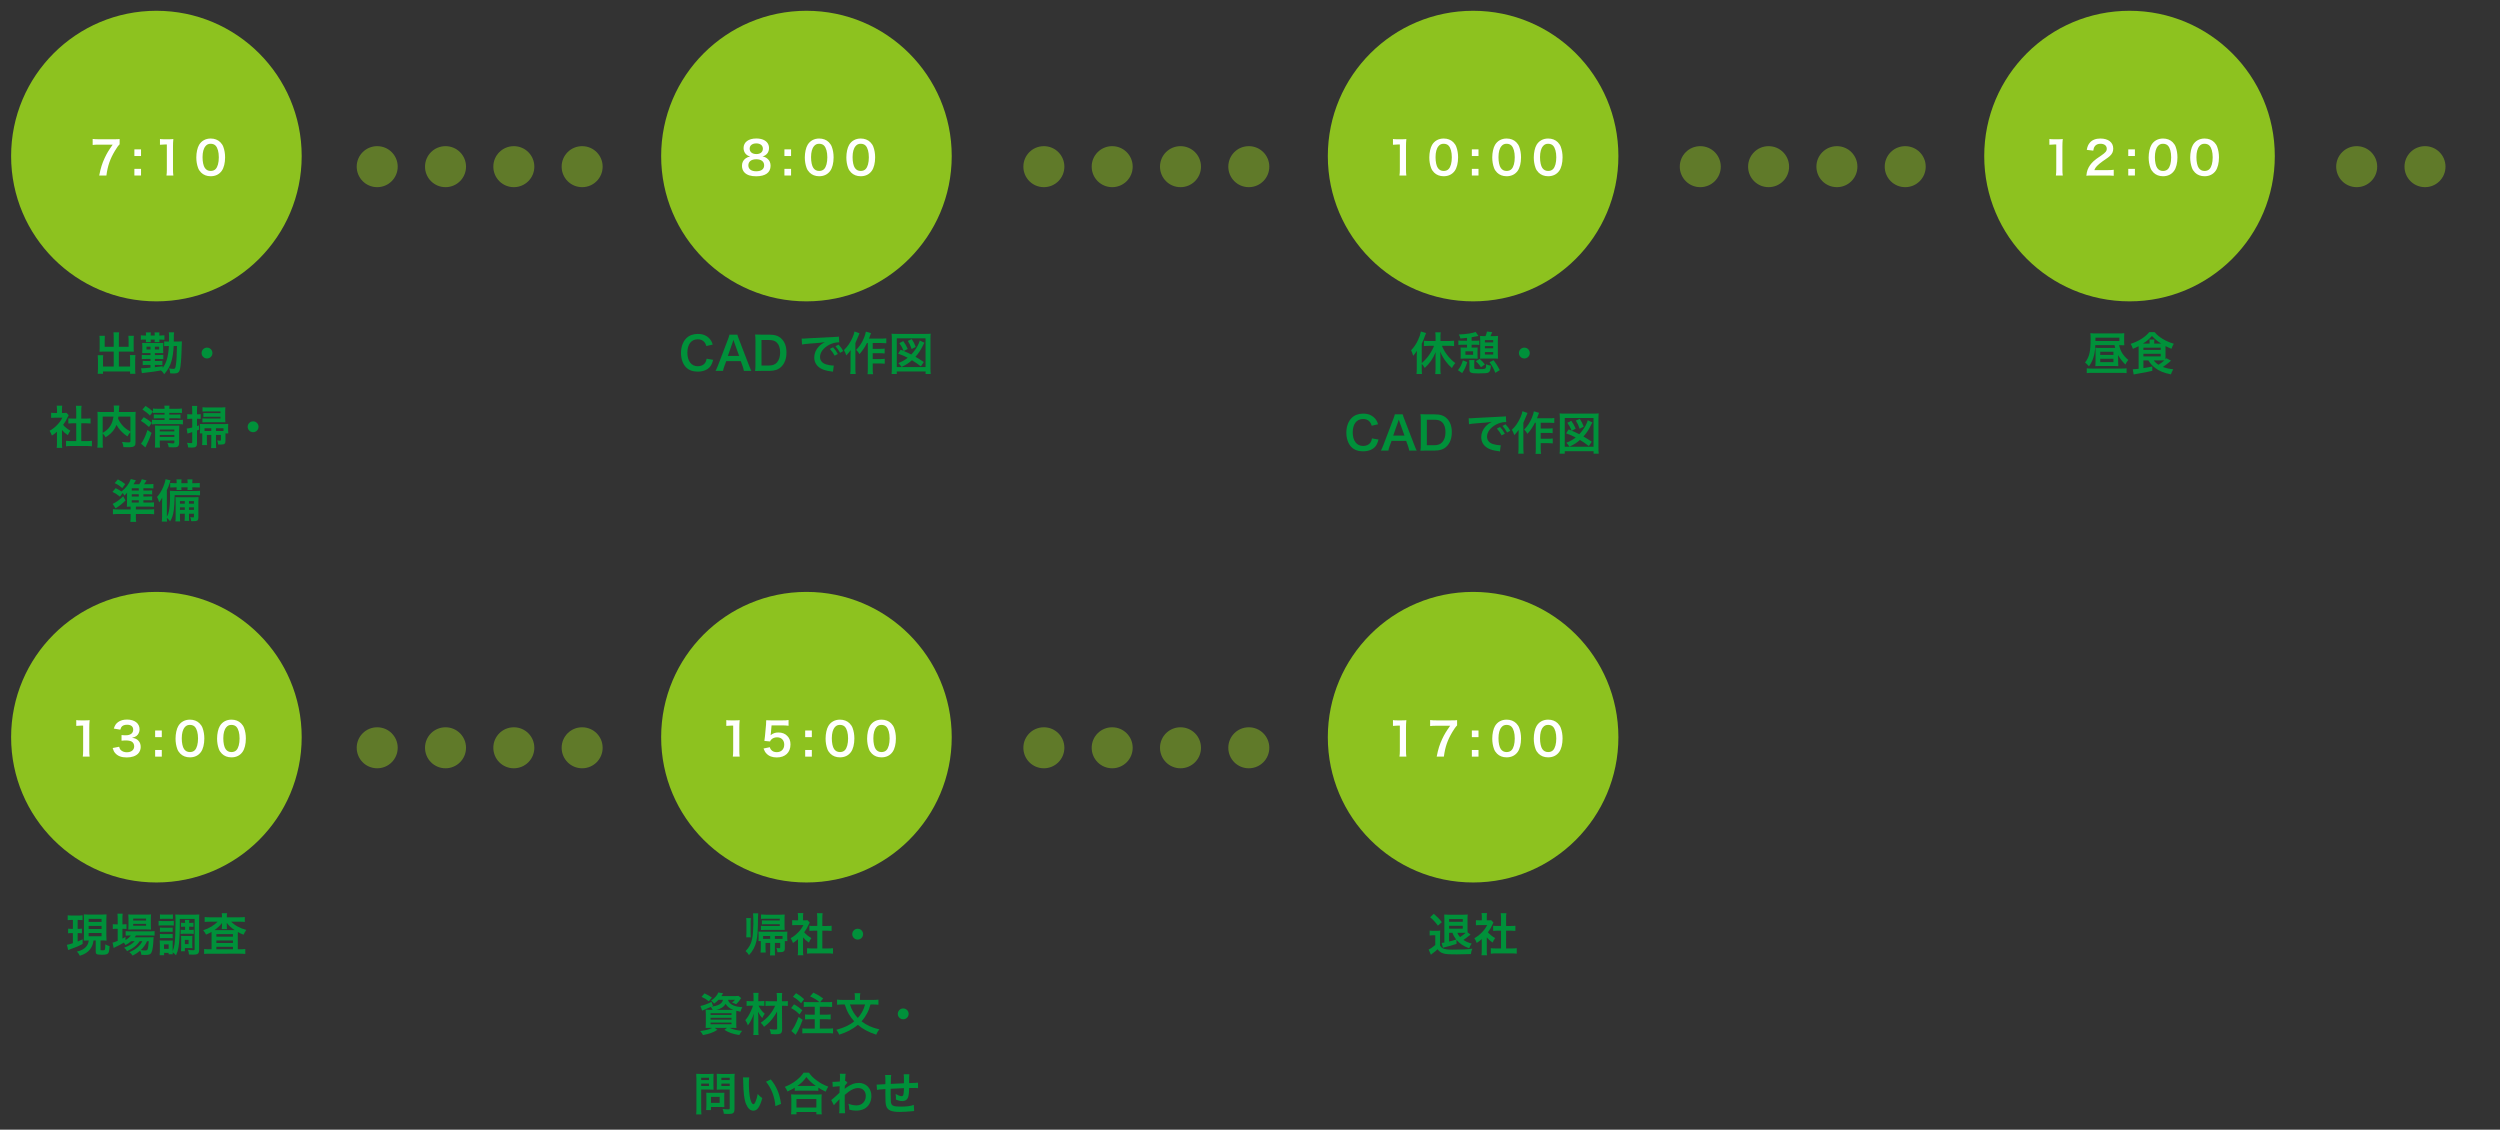 <?xml version="1.0" encoding="utf-8"?>
<!-- Generator: Adobe Illustrator 16.0.0, SVG Export Plug-In . SVG Version: 6.00 Build 0)  -->
<!DOCTYPE svg PUBLIC "-//W3C//DTD SVG 1.1//EN" "http://www.w3.org/Graphics/SVG/1.1/DTD/svg11.dtd">
<svg version="1.1" id="レイヤー_1" xmlns="http://www.w3.org/2000/svg" xmlns:xlink="http://www.w3.org/1999/xlink" x="0px"
	 y="0px" width="975px" height="440.583px" viewBox="0 0 975 440.583" enable-background="new 0 0 975 440.583"
	 xml:space="preserve">
<rect x="0" y="0" width="975" height="440.583" fill="#333333" stroke="none"/>
<g>
	<circle fill="#8DC21F" cx="60.996" cy="60.866" r="56.662"/>
	<g>
		<g>
			<path fill="#FFFFFF" d="M46.652,56.283c-0.568,0.55-1.083,1.279-1.847,2.558c-1.883,3.144-2.824,5.861-3.304,9.609h-2.806
				c0.586-2.966,1.119-4.671,2.149-6.874c0.817-1.758,1.545-2.966,3.108-5.168h-5.488c-1.048,0-1.599,0.036-2.327,0.125v-2.345
				c0.817,0.089,1.385,0.125,2.433,0.125h5.648c1.333,0,1.794-0.018,2.434-0.089V56.283z"/>
			<path fill="#FFFFFF" d="M55,58.254v2.593h-2.593v-2.593H55z M55,65.856v2.593h-2.593v-2.593H55z"/>
			<path fill="#FFFFFF" d="M64.928,68.45c0.107-0.693,0.142-1.386,0.142-2.309v-9.787h-0.853c-0.657,0-1.172,0.036-1.829,0.106
				v-2.255c0.55,0.089,0.941,0.106,1.776,0.106h1.634c0.906,0,1.172-0.018,1.812-0.089c-0.106,1.048-0.142,1.865-0.142,2.931v8.987
				c0,0.941,0.036,1.581,0.142,2.309H64.928z"/>
			<path fill="#FFFFFF" d="M78.427,67.295c-0.533-0.533-0.941-1.154-1.172-1.794c-0.462-1.261-0.693-2.646-0.693-4.085
				c0-1.883,0.426-3.836,1.083-4.92c0.959-1.599,2.558-2.469,4.529-2.469c1.51,0,2.807,0.498,3.748,1.438
				c0.533,0.533,0.941,1.155,1.172,1.794c0.462,1.244,0.693,2.665,0.693,4.121c0,2.185-0.479,4.103-1.314,5.257
				c-0.995,1.385-2.469,2.096-4.316,2.096C80.647,68.734,79.368,68.236,78.427,67.295z M84.093,65.927
				c0.799-0.834,1.243-2.486,1.243-4.564c0-2.061-0.444-3.677-1.243-4.547c-0.426-0.479-1.137-0.746-1.936-0.746
				c-0.853,0-1.474,0.284-1.989,0.906c-0.781,0.924-1.172,2.38-1.172,4.316c0,1.865,0.337,3.41,0.906,4.228
				c0.551,0.781,1.297,1.154,2.273,1.154C82.956,66.673,83.649,66.407,84.093,65.927z"/>
		</g>
	</g>
</g>
<g>
	<g>
		<path fill="#00913A" d="M44.345,131.363c0-0.853-0.036-1.296-0.106-1.758h2.22c-0.071,0.515-0.107,0.941-0.107,1.758v3.89h3.801
			v-2.895c0-0.586-0.018-0.977-0.071-1.403h2.131c-0.071,0.533-0.089,0.888-0.089,1.545v3.535c0,0.461,0.018,0.853,0.053,1.137
			c-0.391-0.036-0.817-0.054-1.243-0.054h-4.583v5.826h4.387v-2.949c0-0.604-0.018-1.065-0.089-1.51H52.8
			c-0.053,0.462-0.088,0.977-0.088,1.688v3.836c0,0.835,0.035,1.296,0.106,1.776H50.74v-0.924H40.172v0.924h-2.078
			c0.071-0.533,0.106-1.066,0.106-1.776v-3.766c0-0.692-0.036-1.243-0.089-1.705h2.149c-0.071,0.427-0.089,0.817-0.089,1.528v2.877
			h4.174v-5.826h-4.263c-0.479,0-0.853,0.018-1.279,0.054c0.036-0.391,0.053-0.729,0.053-1.137v-3.517
			c0-0.639-0.018-1.119-0.089-1.563H40.9c-0.053,0.391-0.071,0.817-0.071,1.421v2.877h3.517V131.363z"/>
		<path fill="#00913A" d="M56.955,130.653c0-0.462-0.018-0.746-0.053-1.03h1.918c-0.053,0.249-0.071,0.479-0.071,1.013v0.213h1.599
			v-0.195c0-0.515-0.018-0.746-0.071-1.012h1.901c-0.053,0.284-0.053,0.479-0.053,0.977v0.231h0.533c0.55,0,0.941-0.018,1.474-0.089
			v1.741c-0.373-0.053-0.693-0.071-1.474-0.071h-0.533v0.142c0,0.391,0.018,0.64,0.053,0.853h-1.883
			c0.036-0.213,0.053-0.408,0.053-0.87v-0.124h-1.599v0.124c0,0.462,0.018,0.64,0.053,0.87h-1.9c0.036-0.23,0.053-0.497,0.053-0.87
			v-0.124h-0.622c-0.799,0-1.119,0.018-1.403,0.071v-1.741c0.373,0.071,0.746,0.089,1.456,0.089h0.568V130.653z M67.719,134.951
			c-0.089,2.327-0.373,4.263-0.853,5.915c-0.551,1.9-1.386,3.41-2.824,5.08c-0.355-0.622-0.71-1.048-1.261-1.474
			c-1.865,0.355-3.854,0.639-6.536,0.923c-0.444,0.053-0.568,0.071-0.906,0.125l-0.319-1.918c0.213,0.018,0.302,0.018,0.444,0.018
			c0.604,0,1.527-0.071,3.232-0.231v-1.066h-1.51c-0.657,0-1.048,0.018-1.527,0.089v-1.705c0.391,0.071,0.817,0.089,1.545,0.089
			h1.492v-0.799h-1.812c-0.71,0-1.119,0.018-1.581,0.089v-1.705c0.426,0.071,0.799,0.089,1.598,0.089h1.794v-0.782h-1.883
			c-0.639,0-0.781,0-1.368,0.036c0.036-0.337,0.054-0.657,0.054-1.083v-1.829c0-0.515,0-0.693-0.054-1.066
			c0.373,0.036,0.586,0.036,1.368,0.036h5.488c0.799,0,0.995,0,1.385-0.036c-0.053,0.391-0.053,0.551-0.053,1.226v1.599
			c0.018,0.622,0.018,1.012,0.036,1.154c-0.391-0.036-0.586-0.036-1.35-0.036h-1.918v0.782h1.634c0.853,0,1.19-0.018,1.651-0.071
			v1.669c-0.515-0.053-0.817-0.071-1.651-0.071h-1.634v0.799h1.332c0.835,0,1.155-0.018,1.599-0.071v1.669
			c-0.533-0.053-0.799-0.071-1.599-0.071h-1.332v0.888c1.918-0.213,1.918-0.213,3.055-0.373l0.018,0.657
			c1.457-1.954,2.185-4.547,2.398-8.543h-0.373c-0.853,0-1.119,0.018-1.474,0.071v-1.9c0.408,0.071,0.746,0.089,1.492,0.089h0.391
			c0.018-0.924,0.018-1.101,0.018-2.22c0-0.622-0.036-0.959-0.106-1.368h2.078c-0.106,0.604-0.106,0.604-0.124,3.588h1.438
			c0.835,0,1.226-0.018,1.723-0.071c-0.054,0.427-0.054,0.427-0.143,4.067c-0.088,3.037-0.337,5.772-0.622,6.856
			c-0.319,1.208-0.888,1.599-2.362,1.599c-0.196,0-0.196,0-1.421-0.053c-0.071-0.799-0.16-1.208-0.444-1.936
			c0.604,0.125,1.137,0.195,1.599,0.195c0.71,0,0.853-0.195,1.048-1.474c0.249-1.563,0.373-3.73,0.426-7.442H67.719z M57.133,135.2
			v1.083h1.563V135.2H57.133z M60.401,136.283h1.669V135.2h-1.669V136.283z"/>
		<path fill="#00913A" d="M82.851,137.686c0,1.172-0.941,2.114-2.114,2.114c-1.172,0-2.113-0.941-2.113-2.114
			c0-1.172,0.941-2.113,2.113-2.113C81.91,135.573,82.851,136.514,82.851,137.686z"/>
		<path fill="#00913A" d="M24.168,172.854c0,0.834,0.018,1.279,0.088,1.812h-2.149c0.089-0.533,0.106-1.012,0.106-1.847v-4.458
			c-0.692,0.64-1.065,0.924-1.971,1.51c-0.213-0.675-0.533-1.314-0.906-1.847c1.243-0.71,2.096-1.385,3.055-2.398
			c0.835-0.87,1.35-1.599,1.936-2.735h-2.895c-0.64,0-1.013,0.018-1.492,0.071v-1.972c0.444,0.054,0.817,0.071,1.403,0.071h0.888
			v-1.492c0-0.461-0.036-0.941-0.107-1.35h2.149c-0.071,0.408-0.106,0.799-0.106,1.385v1.457h0.728c0.55,0,0.799-0.018,1.03-0.053
			l0.853,0.923c-0.16,0.267-0.267,0.444-0.391,0.746c-0.586,1.279-0.923,1.865-1.776,3.037c0.834,0.941,1.652,1.581,2.824,2.256
			c-0.426,0.568-0.692,1.065-0.977,1.74c-0.924-0.604-1.527-1.119-2.291-2.007V172.854z M31.698,172.02h2.132
			c0.888,0,1.474-0.036,2.024-0.106v2.149c-0.622-0.089-1.314-0.124-2.024-0.124h-6.075c-0.71,0-1.385,0.035-2.007,0.124v-2.149
			c0.568,0.071,1.19,0.106,2.042,0.106h1.936v-6.944h-1.332c-0.604,0-1.172,0.035-1.741,0.088v-2.007
			c0.515,0.071,0.977,0.089,1.741,0.089h1.332v-3.126c0-0.728-0.036-1.154-0.125-1.847h2.22c-0.106,0.71-0.125,1.083-0.125,1.847
			v3.126h1.883c0.799,0,1.243-0.018,1.741-0.089v2.007c-0.568-0.053-1.119-0.088-1.741-0.088h-1.883V172.02z"/>
		<path fill="#00913A" d="M50.863,168.539c-0.444,0.462-0.817,0.977-1.172,1.669c-1.847-1.226-3.375-2.842-4.28-4.511
			c-0.249,0.657-0.498,1.154-0.853,1.687c-0.835,1.261-1.776,2.131-3.375,3.144c-0.249-0.479-0.639-0.977-1.137-1.492v3.446
			c0,1.101,0.018,1.634,0.089,2.114H37.95c0.089-0.604,0.125-1.297,0.125-2.149v-10.124c0-0.728-0.018-1.225-0.071-1.723
			c0.64,0.071,1.137,0.089,2.061,0.089h4.352c0.018-0.409,0.018-0.657,0.018-0.959c0-0.71-0.036-1.102-0.106-1.563h2.22
			c-0.071,0.32-0.089,0.479-0.106,0.888c-0.018,0.249-0.018,0.249-0.054,0.977c-0.018,0.373-0.018,0.373-0.035,0.657h4.529
			c0.977,0,1.421-0.018,2.025-0.089c-0.053,0.479-0.071,0.977-0.071,1.723v10.177c0,0.746-0.053,1.013-0.266,1.279
			c-0.391,0.498-1.03,0.64-2.7,0.64c-0.479,0-1.013-0.018-1.723-0.053c-0.125-0.888-0.249-1.332-0.551-2.025
			c0.888,0.125,1.616,0.195,2.309,0.195c0.87,0,0.959-0.053,0.959-0.568V168.539z M40.046,168.823
			c1.439-0.853,2.256-1.599,2.949-2.664c0.639-0.995,1.03-2.149,1.261-3.694h-4.209V168.823z M46.192,162.464
			c-0.053,0.444-0.071,0.533-0.124,0.853c0.497,1.101,1.208,2.131,2.007,2.948c0.764,0.781,1.581,1.385,2.789,2.078v-5.879H46.192z"
			/>
		<path fill="#00913A" d="M56.067,162.695c1.226,0.71,1.972,1.226,3.162,2.185l-1.137,1.634c-1.243-1.119-1.865-1.599-3.144-2.38
			L56.067,162.695z M59.122,168.823c-0.71,2.042-1.19,3.161-2.185,5.168c-0.16,0.32-0.16,0.337-0.249,0.497l-1.687-1.456
			c0.781-0.888,1.723-2.895,2.522-5.346L59.122,168.823z M58.465,162.056c-0.817-0.853-1.688-1.545-2.913-2.345l1.208-1.385
			c1.208,0.764,2.007,1.35,2.913,2.185v-1.19c0.533,0.071,1.083,0.106,1.847,0.106h2.664c0-0.568-0.018-0.799-0.106-1.208h2.042
			c-0.088,0.426-0.106,0.657-0.106,1.208h3.055c0.799,0,1.332-0.035,1.882-0.106v1.776c-0.479-0.071-0.977-0.089-1.847-0.089h-3.09
			v0.692h2.735c0.728,0,1.208-0.018,1.634-0.071v1.563c-0.515-0.053-0.941-0.071-1.616-0.071h-2.753v0.675h3.393
			c0.959,0,1.438-0.018,1.936-0.089v1.812c-0.533-0.089-0.995-0.106-1.9-0.106h-8.206c-0.853,0-1.438,0.035-1.971,0.106v-1.83
			c0.461,0.071,1.03,0.107,1.989,0.107h2.93v-0.675h-2.522c-0.728,0-1.19,0.018-1.687,0.071v-1.563
			c0.515,0.053,1.012,0.071,1.669,0.071h2.54v-0.692h-2.699c-0.959,0-1.333,0.018-1.812,0.089v-0.568L58.465,162.056z
			 M62.302,172.481c0,0.941,0.036,1.563,0.106,2.096h-2.007c0.053-0.533,0.088-1.137,0.088-2.096v-4.849c0-0.941,0-1.066-0.053-1.67
			c0.64,0.036,0.924,0.053,1.723,0.053h6.181c0.924,0,1.243-0.018,1.599-0.071c-0.053,0.444-0.071,0.995-0.071,1.83v4.973
			c0,0.692-0.177,1.137-0.55,1.421c-0.302,0.231-0.764,0.302-1.83,0.302c-0.479,0-0.586,0-1.687-0.071
			c-0.107-0.64-0.231-1.03-0.515-1.634c0.675,0.089,1.563,0.16,2.042,0.16c0.568,0,0.675-0.071,0.675-0.426v-0.692h-5.701V172.481z
			 M68.003,168.236v-0.71h-5.701v0.71H68.003z M68.003,170.403v-0.781h-5.701v0.781H68.003z"/>
		<path fill="#00913A" d="M74.273,163.317c-0.409,0-0.782,0.018-1.244,0.088v-1.9c0.409,0.071,0.729,0.089,1.261,0.089h0.675v-1.438
			c0-0.906-0.018-1.279-0.089-1.83h2.042c-0.071,0.498-0.088,0.941-0.088,1.812v1.457h0.515c0.355,0,0.586-0.018,0.924-0.053v1.83
			c-0.409-0.036-0.586-0.053-0.924-0.053H76.83v2.859c0.355-0.142,0.408-0.16,0.817-0.32v1.705c-0.409,0.16-0.515,0.195-0.817,0.32
			v4.938c0,1.368-0.444,1.741-2.061,1.741c-0.391,0-0.924-0.018-1.403-0.071c-0.071-0.728-0.16-1.137-0.408-1.812
			c0.639,0.106,1.083,0.142,1.474,0.142c0.444,0,0.533-0.071,0.533-0.479v-3.819c-1.137,0.337-1.758,0.533-1.865,0.568l-0.267-1.954
			c0.498-0.036,1.226-0.178,2.131-0.408v-3.41H74.273z M84.219,172.836c0,0.906,0.018,1.333,0.088,1.901h-1.989
			c0.071-0.551,0.089-0.906,0.089-1.918v-3.197h-1.723v2.309c0,0.657,0.018,1.102,0.089,1.652h-1.972
			c0.071-0.515,0.089-1.065,0.089-1.847v-2.291c0-0.16,0-0.231,0-0.426h-0.941c0.053-0.355,0.071-0.586,0.071-1.172v-1.332
			c0-0.533-0.018-0.817-0.053-1.172c0.461,0.036,0.906,0.053,1.581,0.053h7.833c0.835,0,1.155-0.018,1.634-0.071
			c-0.036,0.355-0.053,0.675-0.053,1.137v1.368c0,0.461,0.018,0.764,0.071,1.19h-1.101c0,0.302,0,0.302,0,0.426v2.486
			c0,1.102-0.391,1.439-1.705,1.439c-0.249,0-0.444,0-1.137-0.018c-0.053-0.604-0.16-1.048-0.373-1.598
			c0.515,0.089,0.799,0.124,1.083,0.124s0.355-0.071,0.355-0.355v-1.9h-1.936V172.836z M85.995,160.439h-5.186
			c-0.604,0-1.492,0.036-1.83,0.071v-1.687c0.568,0.071,1.101,0.088,1.954,0.088h5.275c0.764,0,1.101-0.018,1.687-0.071
			c-0.053,0.444-0.071,0.746-0.071,1.438v3.108c0,0.604,0.018,0.853,0.071,1.296c-0.426-0.035-0.622-0.035-1.332-0.035h-5.808
			c-0.675,0-1.438,0.018-1.812,0.071v-1.545c0.604,0.036,0.924,0.054,1.776,0.054h5.275v-0.693h-5.08
			c-0.586,0-1.102,0.018-1.599,0.053v-1.51c0.497,0.053,0.746,0.053,1.581,0.053h5.098V160.439z M82.407,167.011H79.76v1.083
			c0.231,0,0.32,0,0.533,0h2.113V167.011z M86.705,168.094c0.16,0,0.249,0,0.462,0v-1.083h-2.948v1.083H86.705z"/>
		<path fill="#00913A" d="M100.825,166.443c0,1.172-0.941,2.113-2.113,2.113c-1.172,0-2.114-0.941-2.114-2.113
			c0-1.172,0.941-2.114,2.114-2.114C99.884,164.329,100.825,165.271,100.825,166.443z"/>
		<path fill="#00913A" d="M58.367,195.998c0.729,0,1.19-0.018,1.688-0.071v1.723c-0.444-0.053-0.941-0.071-1.794-0.071h-5.275v1.101
			h5.115c0.959,0,1.421-0.018,2.007-0.089v1.972c-0.639-0.071-1.208-0.106-2.185-0.106h-4.938v0.994
			c0,0.888,0.036,1.439,0.106,2.078h-2.255c0.071-0.711,0.106-1.208,0.106-2.06v-1.012h-4.707c-0.977,0-1.563,0.035-2.185,0.106
			v-1.989c0.533,0.071,1.048,0.106,1.918,0.106h4.973v-1.101c-0.586,0-1.013,0.018-1.457,0.053c0.036-0.551,0.053-0.87,0.053-1.688
			v-2.344c0-0.533,0.018-1.101,0.036-1.492c-0.373,0.515-0.568,0.729-1.066,1.172c-0.266-0.462-0.355-0.622-0.675-1.012
			l-1.048,1.421c-0.995-0.799-1.758-1.297-2.931-1.865l1.261-1.438c0.977,0.479,1.492,0.781,2.273,1.296
			c1.776-1.403,2.913-2.931,3.641-4.866l1.971,0.515c-0.071,0.125-0.142,0.249-0.177,0.302c-0.302,0.515-0.302,0.515-0.764,1.226
			h2.256c0.515-0.782,0.764-1.261,0.995-1.972l1.83,0.479c-0.089,0.142-0.16,0.267-0.196,0.337c-0.337,0.568-0.391,0.64-0.746,1.155
			h1.829c0.64,0,1.297-0.036,1.794-0.107v1.741c-0.444-0.053-0.941-0.071-1.545-0.071h-2.362v0.888h1.847
			c0.888,0,1.243-0.018,1.581-0.053v1.563c-0.444-0.035-0.781-0.053-1.581-0.053h-1.847v0.871h1.847
			c0.853,0,1.137-0.018,1.581-0.054v1.563c-0.479-0.035-0.817-0.053-1.581-0.053h-1.847v0.906H58.367z M48.954,195.164
			c-1.226,1.243-2.042,1.9-3.872,3.108l-1.154-1.758c0.266-0.106,0.533-0.249,0.888-0.462c1.279-0.746,1.936-1.261,3.215-2.504
			L48.954,195.164z M45.97,186.958c1.279,0.64,1.847,1.013,2.859,1.848l-1.172,1.581c-1.048-0.977-1.687-1.403-2.931-1.972
			L45.97,186.958z M54.123,191.309v-0.888h-2.735v0.888H54.123z M51.387,193.636h2.735v-0.871h-2.735V193.636z M51.387,195.998
			h2.735v-0.906h-2.735V195.998z"/>
		<path fill="#00913A" d="M68.118,193.103c-0.035,2.309-0.142,4.352-0.337,5.826c-0.249,1.9-0.639,3.055-1.438,4.387
			c-0.355-0.479-0.799-0.977-1.279-1.403c0.018,0.657,0.036,0.924,0.089,1.51H63.11c0.088-0.746,0.106-1.208,0.106-2.113v-4.956
			c0-0.675,0.018-1.279,0.053-2.327c-0.355,0.728-0.71,1.296-1.208,1.9c-0.337-1.154-0.337-1.154-0.799-2.131
			c0.995-1.101,1.776-2.398,2.433-3.979c0.462-1.119,0.764-2.114,0.888-2.931l1.918,0.462c-0.089,0.266-0.178,0.55-0.302,0.923
			c-0.337,1.155-0.604,1.812-1.137,2.877v10.355c0.462-0.782,0.657-1.332,0.87-2.38c0.267-1.368,0.391-3.126,0.391-5.932
			c0-0.675-0.018-1.226-0.071-1.794c0.568,0.071,0.995,0.089,1.865,0.089h7.957c0.977,0,1.403-0.018,1.936-0.089v1.776
			c-0.515-0.053-1.048-0.071-1.723-0.071H68.118z M68.9,188.041c0-0.533-0.018-0.781-0.071-1.065h1.972
			c-0.053,0.284-0.071,0.586-0.071,1.065v0.409h2.433v-0.409c0-0.533-0.018-0.781-0.071-1.065h1.972
			c-0.053,0.302-0.071,0.586-0.071,1.065v0.409h1.119c0.728,0,1.439-0.036,1.794-0.106v1.794c-0.515-0.054-0.941-0.071-1.794-0.071
			h-1.119v0.178c0,0.426,0.018,0.622,0.053,0.853H73.11c0.035-0.267,0.053-0.533,0.053-0.87v-0.16H70.73v0.16
			c0,0.444,0.018,0.622,0.053,0.87h-1.936c0.035-0.284,0.053-0.533,0.053-0.853v-0.178h-0.746c-0.941,0-1.261,0.018-1.776,0.071
			v-1.776c0.497,0.053,1.101,0.089,1.776,0.089H68.9V188.041z M70.179,200.368v1.065c0,1.154,0.018,1.51,0.089,1.918h-1.865
			c0.089-0.479,0.107-0.994,0.107-1.918v-5.612c0-0.959-0.018-1.332-0.071-1.936c0.533,0.036,0.888,0.053,1.883,0.053h5.399
			c0.853,0,1.226-0.018,1.723-0.071c-0.053,0.409-0.071,0.941-0.071,1.9v6.057c0,1.172-0.373,1.439-2.042,1.439
			c-0.142,0-0.142,0-0.782-0.019c-0.071-0.71-0.142-0.995-0.355-1.545c0.408,0.053,0.764,0.089,1.065,0.089
			c0.32,0,0.391-0.071,0.391-0.409v-1.012h-1.954v0.817c0,1.03,0.018,1.51,0.089,1.954h-1.812c0.089-0.533,0.106-1.03,0.106-1.954
			v-0.817H70.179z M72.079,195.448h-1.9v0.995h1.9V195.448z M72.079,197.863h-1.9v0.995h1.9V197.863z M75.649,196.442v-0.995h-1.954
			v0.995H75.649z M75.649,198.858v-0.995h-1.954v0.995H75.649z"/>
	</g>
</g>
<g>
	<g>
		<circle fill="#8DC21F" cx="314.511" cy="60.866" r="56.662"/>
		<g>
			<g>
				<path fill="#FFFFFF" d="M290.861,60.066c-0.55-0.568-0.87-1.438-0.87-2.344c0-2.273,1.918-3.712,4.955-3.712
					c2.149,0,3.73,0.692,4.494,1.936c0.302,0.497,0.48,1.137,0.48,1.776c0,1.652-0.941,2.859-2.558,3.321
					c0.799,0.106,1.332,0.337,1.918,0.835c0.835,0.675,1.243,1.598,1.243,2.771c0,2.646-1.989,4.103-5.63,4.103
					c-2.06,0-3.481-0.444-4.494-1.421c-0.657-0.64-1.03-1.599-1.03-2.664c0-1.244,0.479-2.22,1.457-2.913
					c0.586-0.408,1.03-0.586,1.758-0.71C291.838,60.848,291.376,60.581,290.861,60.066z M298.018,64.471
					c0-1.475-1.154-2.362-3.073-2.362c-1.918,0-3.09,0.906-3.09,2.38c0,1.457,1.137,2.309,3.055,2.309
					C296.9,66.798,298.018,65.963,298.018,64.471z M292.37,57.97c0,1.297,0.995,2.114,2.611,2.114c1.581,0,2.54-0.799,2.54-2.096
					c0-1.261-0.995-2.061-2.576-2.061C293.383,55.928,292.37,56.727,292.37,57.97z"/>
				<path fill="#FFFFFF" d="M308.515,58.254v2.593h-2.593v-2.593H308.515z M308.515,65.856v2.593h-2.593v-2.593H308.515z"/>
				<path fill="#FFFFFF" d="M315.744,67.295c-0.533-0.533-0.941-1.154-1.172-1.794c-0.462-1.261-0.693-2.646-0.693-4.085
					c0-1.883,0.426-3.836,1.083-4.92c0.959-1.599,2.558-2.469,4.529-2.469c1.51,0,2.807,0.498,3.748,1.438
					c0.533,0.533,0.941,1.155,1.172,1.794c0.462,1.244,0.693,2.665,0.693,4.121c0,2.185-0.479,4.103-1.314,5.257
					c-0.995,1.385-2.469,2.096-4.316,2.096C317.964,68.734,316.685,68.236,315.744,67.295z M321.41,65.927
					c0.799-0.834,1.243-2.486,1.243-4.564c0-2.061-0.444-3.677-1.243-4.547c-0.426-0.479-1.137-0.746-1.936-0.746
					c-0.853,0-1.474,0.284-1.989,0.906c-0.781,0.924-1.172,2.38-1.172,4.316c0,1.865,0.337,3.41,0.906,4.228
					c0.551,0.781,1.297,1.154,2.273,1.154C320.273,66.673,320.966,66.407,321.41,65.927z"/>
				<path fill="#FFFFFF" d="M331.942,67.295c-0.533-0.533-0.941-1.154-1.172-1.794c-0.462-1.261-0.693-2.646-0.693-4.085
					c0-1.883,0.426-3.836,1.083-4.92c0.959-1.599,2.558-2.469,4.529-2.469c1.51,0,2.807,0.498,3.748,1.438
					c0.533,0.533,0.941,1.155,1.172,1.794c0.462,1.244,0.693,2.665,0.693,4.121c0,2.185-0.479,4.103-1.314,5.257
					c-0.995,1.385-2.469,2.096-4.316,2.096C334.162,68.734,332.884,68.236,331.942,67.295z M337.608,65.927
					c0.799-0.834,1.243-2.486,1.243-4.564c0-2.061-0.444-3.677-1.243-4.547c-0.426-0.479-1.137-0.746-1.936-0.746
					c-0.853,0-1.474,0.284-1.989,0.906c-0.781,0.924-1.172,2.38-1.172,4.316c0,1.865,0.337,3.41,0.906,4.228
					c0.551,0.781,1.297,1.154,2.273,1.154C336.471,66.673,337.164,66.407,337.608,65.927z"/>
			</g>
		</g>
	</g>
	<g>
		<g>
			<path fill="#00913A" d="M278.128,140.333c-0.338,1.279-0.657,1.972-1.19,2.665c-1.012,1.243-2.717,1.936-4.849,1.936
				c-1.936,0-3.481-0.586-4.564-1.705c-1.243-1.297-1.936-3.304-1.936-5.577c0-2.345,0.746-4.405,2.078-5.737
				c1.065-1.083,2.664-1.688,4.44-1.688c1.386,0,2.434,0.267,3.41,0.853c0.799,0.498,1.439,1.154,1.883,1.936
				c0.213,0.373,0.337,0.692,0.551,1.368l-2.469,0.568c-0.249-0.782-0.409-1.119-0.764-1.528c-0.604-0.728-1.492-1.101-2.593-1.101
				c-2.522,0-4.05,1.972-4.05,5.24c0,3.25,1.563,5.275,4.05,5.275c1.243,0,2.309-0.479,2.877-1.314
				c0.302-0.444,0.444-0.817,0.586-1.634L278.128,140.333z"/>
			<path fill="#00913A" d="M290.116,144.649c-0.106-0.586-0.302-1.35-0.497-1.865l-0.71-1.936h-5.684l-0.71,1.936
				c-0.32,0.853-0.391,1.119-0.533,1.865h-2.913c0.267-0.48,0.622-1.279,0.941-2.096l3.908-10.248
				c0.337-0.888,0.479-1.332,0.568-1.794h3.09c0.089,0.426,0.195,0.71,0.604,1.794l3.943,10.248
				c0.444,1.137,0.657,1.634,0.906,2.096H290.116z M286.369,133.548c-0.071-0.195-0.124-0.409-0.32-0.995
				c-0.284,0.835-0.284,0.835-0.337,0.995l-1.847,5.257h4.405L286.369,133.548z"/>
			<path fill="#00913A" d="M294.628,132.767c0-0.995-0.036-1.528-0.142-2.309c0.71,0.036,1.137,0.053,2.255,0.053h3.215
				c2.22,0,3.659,0.462,4.795,1.563c1.297,1.226,1.972,3.073,1.972,5.382c0,2.416-0.71,4.333-2.096,5.648
				c-1.137,1.065-2.558,1.545-4.654,1.545h-3.232c-1.083,0-1.527,0.018-2.255,0.053c0.106-0.729,0.142-1.279,0.142-2.345V132.767z
				 M299.814,142.553c1.457,0,2.398-0.337,3.144-1.137c0.853-0.906,1.296-2.273,1.296-3.943c0-1.688-0.409-2.948-1.226-3.801
				c-0.728-0.764-1.652-1.066-3.197-1.066h-2.842v9.946H299.814z"/>
			<path fill="#00913A" d="M312.656,132.038c0.391,0.018,0.586,0.018,0.675,0.018c0.32,0,0.32,0,2.931-0.178
				c1.296-0.071,4.333-0.231,9.076-0.462c1.456-0.071,1.545-0.071,1.829-0.142l0.125,2.256c-0.195-0.018-0.195-0.018-0.373-0.018
				c-1.066,0-2.38,0.355-3.517,0.959c-2.256,1.172-3.588,2.948-3.588,4.742c0,1.385,0.87,2.451,2.362,2.895
				c0.87,0.267,2.007,0.462,2.646,0.462c0.018,0,0.177,0,0.355-0.018l-0.32,2.416c-0.231-0.053-0.266-0.053-0.604-0.106
				c-1.954-0.249-3.073-0.568-4.156-1.172c-1.634-0.923-2.54-2.433-2.54-4.28c0-1.51,0.604-3.001,1.688-4.174
				c0.675-0.729,1.314-1.208,2.469-1.794c-1.438,0.213-2.54,0.32-5.985,0.568c-1.581,0.125-2.398,0.231-2.949,0.355L312.656,132.038
				z M324.893,135.448c0.782,0.835,1.261,1.51,1.865,2.611l-1.244,0.657c-0.586-1.083-1.083-1.794-1.865-2.646L324.893,135.448z
				 M327.646,137.598c-0.533-0.977-1.119-1.812-1.812-2.576l1.19-0.622c0.799,0.817,1.296,1.492,1.847,2.504L327.646,137.598z"/>
			<path fill="#00913A" d="M335.212,129.978c-0.195,0.444-0.249,0.568-0.408,0.995c-0.284,0.764-0.284,0.764-1.208,2.842v9.839
				c0,0.835,0.036,1.545,0.125,2.203h-2.131c0.089-0.675,0.124-1.279,0.124-2.203v-5.062c0-0.444,0-0.533,0.054-2.025
				c-0.622,0.834-1.066,1.385-1.705,2.042c-0.249-0.817-0.498-1.332-0.941-2.078c1.314-1.19,2.469-2.859,3.375-4.902
				c0.391-0.924,0.639-1.652,0.746-2.345L335.212,129.978z M338.107,133.779c-0.781,1.581-1.705,2.966-2.913,4.334
				c-0.426-0.729-0.675-1.048-1.279-1.67c1.35-1.385,2.22-2.735,2.984-4.529c0.444-1.066,0.71-1.954,0.799-2.576l2.007,0.586
				c-0.178,0.426-0.231,0.586-0.355,0.941c-0.267,0.746-0.284,0.799-0.444,1.19h4.831c0.871,0,1.421-0.036,1.918-0.107v1.918
				c-0.515-0.053-1.137-0.089-1.918-0.089h-3.375v2.273h2.895c0.746,0,1.226-0.036,1.758-0.106v1.918
				c-0.568-0.071-1.101-0.106-1.776-0.106h-2.877v2.273h2.913c0.764,0,1.244-0.018,1.776-0.106v1.936
				c-0.586-0.071-1.101-0.107-1.776-0.107h-2.913v2.043c0,1.065,0.036,1.634,0.125,2.131h-2.149
				c0.089-0.515,0.106-1.048,0.106-2.131v-10.018H338.107z"/>
			<path fill="#00913A" d="M347.716,145.856c0.071-0.551,0.106-1.172,0.106-2.309v-11.278c0-0.835-0.035-1.474-0.106-2.131
				c0.64,0.071,1.172,0.089,2.096,0.089h11.083c0.906,0,1.457-0.018,2.078-0.089c-0.071,0.71-0.089,1.226-0.089,2.131v11.278
				c0,1.083,0.036,1.794,0.107,2.309h-2.007v-0.977h-11.243v0.977H347.716z M349.741,143.157h11.225v-11.208h-11.225V143.157z
				 M352.423,136.869c-0.089-0.195-0.089-0.195-0.249-0.55c-0.391-0.941-0.675-1.439-1.438-2.504l1.527-0.782
				c0.871,1.226,1.155,1.705,1.741,3.055l-1.527,0.817c1.296,0.551,1.652,0.71,2.913,1.368c1.314-1.385,2.469-3.108,3.02-4.547
				c0.142-0.373,0.16-0.409,0.302-0.906l1.812,0.834c-0.213,0.355-0.267,0.462-0.498,0.941c-0.87,1.812-1.794,3.233-3.001,4.565
				c0.977,0.55,2.149,1.279,3.25,2.024l-1.137,1.705c-1.438-1.101-2.113-1.563-3.481-2.397c-1.261,1.119-2.22,1.74-4.05,2.628
				c-0.444-0.675-0.799-1.101-1.261-1.51c1.634-0.675,2.593-1.225,3.676-2.078c-1.35-0.693-1.865-0.924-3.765-1.617l1.012-1.527
				L352.423,136.869z M355.549,136.105c-0.462-1.35-0.853-2.149-1.492-3.144l1.527-0.71c0.71,1.065,1.03,1.705,1.545,3.055
				L355.549,136.105z"/>
		</g>
	</g>
</g>
<g opacity="0.5">
	<path fill="#8DC21F" d="M139.117,64.998c0-4.422,3.57-7.992,7.992-7.992c4.423,0,7.993,3.57,7.993,7.992
		c0,4.423-3.57,7.993-7.993,7.993C142.652,72.99,139.117,69.385,139.117,64.998z"/>
	<path fill="#8DC21F" d="M165.76,64.998c0-4.422,3.57-7.992,7.993-7.992c4.422,0,7.992,3.57,7.992,7.992
		c0,4.423-3.57,7.993-7.992,7.993C169.294,72.99,165.76,69.385,165.76,64.998z"/>
	<path fill="#8DC21F" d="M192.401,64.998c0-4.422,3.57-7.992,7.993-7.992c4.422,0,7.992,3.57,7.992,7.992
		c0,4.423-3.57,7.993-7.992,7.993C195.935,72.99,192.401,69.385,192.401,64.998z"/>
	<path fill="#8DC21F" d="M219.043,64.998c0-4.422,3.57-7.992,7.992-7.992c4.423,0,7.993,3.57,7.993,7.992
		c0,4.423-3.57,7.993-7.993,7.993C222.577,72.99,219.043,69.385,219.043,64.998z"/>
</g>
<g opacity="0.5">
	<path fill="#8DC21F" d="M399.117,64.998c0-4.422,3.57-7.992,7.992-7.992c4.423,0,7.993,3.57,7.993,7.992
		c0,4.423-3.57,7.993-7.993,7.993C402.652,72.99,399.117,69.385,399.117,64.998z"/>
	<path fill="#8DC21F" d="M425.76,64.998c0-4.422,3.57-7.992,7.993-7.992c4.422,0,7.992,3.57,7.992,7.992
		c0,4.423-3.57,7.993-7.992,7.993C429.294,72.99,425.76,69.385,425.76,64.998z"/>
	<path fill="#8DC21F" d="M452.401,64.998c0-4.422,3.57-7.992,7.993-7.992c4.422,0,7.992,3.57,7.992,7.992
		c0,4.423-3.57,7.993-7.992,7.993C455.935,72.99,452.401,69.385,452.401,64.998z"/>
	<path fill="#8DC21F" d="M479.043,64.998c0-4.422,3.57-7.992,7.992-7.992c4.423,0,7.992,3.57,7.992,7.992
		c0,4.423-3.569,7.993-7.992,7.993C482.577,72.99,479.043,69.385,479.043,64.998z"/>
</g>
<g opacity="0.5">
	<path fill="#8DC21F" d="M655.117,64.998c0-4.422,3.57-7.992,7.992-7.992c4.423,0,7.992,3.57,7.992,7.992
		c0,4.423-3.569,7.993-7.992,7.993C658.652,72.99,655.117,69.385,655.117,64.998z"/>
	<path fill="#8DC21F" d="M681.76,64.998c0-4.422,3.569-7.992,7.992-7.992c4.422,0,7.992,3.57,7.992,7.992
		c0,4.423-3.57,7.993-7.992,7.993C685.293,72.99,681.76,69.385,681.76,64.998z"/>
	<path fill="#8DC21F" d="M708.401,64.998c0-4.422,3.57-7.992,7.993-7.992s7.992,3.57,7.992,7.992c0,4.423-3.569,7.993-7.992,7.993
		C711.936,72.99,708.401,69.385,708.401,64.998z"/>
	<path fill="#8DC21F" d="M735.043,64.998c0-4.422,3.57-7.992,7.992-7.992c4.423,0,7.992,3.57,7.992,7.992
		c0,4.423-3.569,7.993-7.992,7.993C738.577,72.99,735.043,69.385,735.043,64.998z"/>
</g>
<g opacity="0.5">
	<path fill="#8DC21F" d="M911.117,64.998c0-4.422,3.57-7.992,7.992-7.992c4.423,0,7.992,3.57,7.992,7.992
		c0,4.423-3.569,7.993-7.992,7.993C914.652,72.99,911.117,69.385,911.117,64.998z"/>
	<path fill="#8DC21F" d="M937.76,64.998c0-4.422,3.569-7.992,7.992-7.992c4.422,0,7.992,3.57,7.992,7.992
		c0,4.423-3.57,7.993-7.992,7.993C941.293,72.99,937.76,69.385,937.76,64.998z"/>
</g>
<g>
	<circle fill="#8DC21F" cx="574.512" cy="60.866" r="56.662"/>
	<g>
		<g>
			<path fill="#FFFFFF" d="M545.797,68.45c0.107-0.693,0.143-1.386,0.143-2.309v-9.787h-0.853c-0.657,0-1.172,0.036-1.829,0.106
				v-2.255c0.551,0.089,0.941,0.106,1.775,0.106h1.635c0.906,0,1.172-0.018,1.812-0.089c-0.106,1.048-0.142,1.865-0.142,2.931v8.987
				c0,0.941,0.035,1.581,0.142,2.309H545.797z"/>
			<path fill="#FFFFFF" d="M559.296,67.295c-0.532-0.533-0.941-1.154-1.172-1.794c-0.462-1.261-0.692-2.646-0.692-4.085
				c0-1.883,0.426-3.836,1.083-4.92c0.959-1.599,2.558-2.469,4.529-2.469c1.509,0,2.806,0.498,3.747,1.438
				c0.533,0.533,0.941,1.155,1.172,1.794c0.463,1.244,0.693,2.665,0.693,4.121c0,2.185-0.479,4.103-1.314,5.257
				c-0.994,1.385-2.469,2.096-4.316,2.096C561.516,68.734,560.238,68.236,559.296,67.295z M564.962,65.927
				c0.8-0.834,1.243-2.486,1.243-4.564c0-2.061-0.443-3.677-1.243-4.547c-0.427-0.479-1.137-0.746-1.937-0.746
				c-0.852,0-1.474,0.284-1.988,0.906c-0.781,0.924-1.173,2.38-1.173,4.316c0,1.865,0.338,3.41,0.906,4.228
				c0.55,0.781,1.296,1.154,2.273,1.154C563.825,66.673,564.518,66.407,564.962,65.927z"/>
			<path fill="#FFFFFF" d="M576.614,58.254v2.593h-2.594v-2.593H576.614z M576.614,65.856v2.593h-2.594v-2.593H576.614z"/>
			<path fill="#FFFFFF" d="M583.842,67.295c-0.533-0.533-0.941-1.154-1.172-1.794c-0.462-1.261-0.693-2.646-0.693-4.085
				c0-1.883,0.427-3.836,1.084-4.92c0.959-1.599,2.558-2.469,4.529-2.469c1.51,0,2.807,0.498,3.748,1.438
				c0.532,0.533,0.94,1.155,1.172,1.794c0.461,1.244,0.692,2.665,0.692,4.121c0,2.185-0.479,4.103-1.314,5.257
				c-0.995,1.385-2.469,2.096-4.315,2.096C586.063,68.734,584.783,68.236,583.842,67.295z M589.508,65.927
				c0.799-0.834,1.243-2.486,1.243-4.564c0-2.061-0.444-3.677-1.243-4.547c-0.426-0.479-1.137-0.746-1.936-0.746
				c-0.854,0-1.475,0.284-1.99,0.906c-0.781,0.924-1.172,2.38-1.172,4.316c0,1.865,0.338,3.41,0.906,4.228
				c0.551,0.781,1.297,1.154,2.273,1.154C588.371,66.673,589.065,66.407,589.508,65.927z"/>
			<path fill="#FFFFFF" d="M600.04,67.295c-0.532-0.533-0.941-1.154-1.172-1.794c-0.462-1.261-0.692-2.646-0.692-4.085
				c0-1.883,0.426-3.836,1.083-4.92c0.959-1.599,2.558-2.469,4.529-2.469c1.509,0,2.806,0.498,3.747,1.438
				c0.533,0.533,0.941,1.155,1.172,1.794c0.463,1.244,0.693,2.665,0.693,4.121c0,2.185-0.479,4.103-1.314,5.257
				c-0.994,1.385-2.469,2.096-4.316,2.096C602.26,68.734,600.982,68.236,600.04,67.295z M605.706,65.927
				c0.8-0.834,1.243-2.486,1.243-4.564c0-2.061-0.443-3.677-1.243-4.547c-0.427-0.479-1.137-0.746-1.937-0.746
				c-0.852,0-1.474,0.284-1.988,0.906c-0.781,0.924-1.173,2.38-1.173,4.316c0,1.865,0.338,3.41,0.906,4.228
				c0.55,0.781,1.296,1.154,2.273,1.154C604.57,66.673,605.262,66.407,605.706,65.927z"/>
		</g>
	</g>
</g>
<g>
	<g>
		<path fill="#00913A" d="M554.477,143.796c0,0.764,0.018,1.421,0.089,2.06h-2.131c0.071-0.675,0.106-1.208,0.106-2.078v-4.991
			c0-0.888,0-1.261,0.035-1.989c-0.497,0.834-0.781,1.208-1.438,1.971c-0.231-0.87-0.462-1.492-0.8-2.167
			c1.209-1.279,2.043-2.522,2.771-4.156c0.533-1.172,0.834-2.078,1.03-3.162l2.024,0.604c-0.213,0.533-0.302,0.746-0.497,1.279
			c-0.444,1.279-0.675,1.794-1.19,2.895v7.531c2.078-1.723,3.891-4.28,4.796-6.731h-2.024c-0.622,0-1.332,0.036-1.918,0.106v-2.06
			c0.532,0.053,1.225,0.089,1.918,0.089h2.629v-1.67c0-0.604-0.036-1.137-0.125-1.723h2.131c-0.088,0.568-0.105,1.083-0.105,1.723
			v1.67h3.303c0.711,0,1.421-0.036,2.008-0.107v2.078c-0.568-0.071-1.262-0.106-1.954-0.106h-2.788
			c0.691,1.616,1.137,2.38,2.024,3.552c0.94,1.226,1.918,2.202,3.179,3.197c-0.586,0.693-0.905,1.137-1.314,1.918
			c-1.065-0.977-1.545-1.492-2.202-2.345c-1.083-1.403-1.705-2.504-2.327-4.049c0.036,0.568,0.054,1.048,0.054,1.794v4.955
			c0,0.817,0.019,1.386,0.106,1.989h-2.131c0.07-0.604,0.124-1.314,0.124-1.971v-4.725c0-0.586,0.019-1.279,0.036-1.865
			c-1.102,2.664-2.291,4.387-4.264,6.199c-0.461-0.835-0.674-1.137-1.154-1.617V143.796z"/>
		<path fill="#00913A" d="M568.598,144.382c0.959-1.261,1.402-2.114,1.936-3.836l1.688,0.675c-0.568,1.865-1.013,2.806-1.972,4.281
			L568.598,144.382z M572.131,131.772c-1.047,0.124-1.491,0.177-2.574,0.249c-0.107-0.533-0.268-0.941-0.604-1.563
			c2.753-0.089,5.72-0.568,6.536-1.03l1.102,1.599c-1.403,0.284-1.848,0.373-2.664,0.497v1.368h1.688
			c0.639,0,0.959-0.018,1.314-0.089v1.741c-0.392-0.071-0.746-0.089-1.351-0.089h-1.651v1.119h0.888
			c0.675,0,1.083-0.018,1.474-0.053c-0.035,0.373-0.053,0.657-0.053,1.261v1.865c0,0.639,0.018,0.906,0.053,1.243
			c-0.354-0.036-0.656-0.053-1.402-0.053h-3.837c-0.64,0-0.977,0.018-1.421,0.053c0.035-0.355,0.054-0.746,0.054-1.314v-1.741
			c0-0.515-0.019-0.941-0.054-1.314c0.373,0.036,0.781,0.053,1.421,0.053h1.083v-1.119h-2.042c-0.55,0-0.923,0.018-1.314,0.089
			v-1.758c0.427,0.089,0.782,0.106,1.351,0.106h2.006V131.772z M571.51,138.361h3.002v-1.35h-3.002V138.361z M575.045,140.421
			c-0.072,0.426-0.09,0.657-0.09,1.208v1.723c0,0.551,0.195,0.604,1.848,0.604c2.771,0,2.771,0,2.789-1.9
			c0.568,0.284,1.101,0.444,1.864,0.55c-0.159,1.741-0.373,2.327-0.977,2.682c-0.479,0.267-1.368,0.337-3.854,0.337
			c-3.037,0-3.553-0.231-3.553-1.581v-2.22c0-0.533-0.035-0.941-0.105-1.403H575.045z M577.567,143.228
			c-0.604-0.977-1.154-1.617-1.989-2.362l1.456-0.888c0.871,0.71,1.403,1.243,2.078,2.149L577.567,143.228z M582.539,131.097
			c0.782,0,1.297-0.018,1.688-0.071c-0.053,0.462-0.07,0.835-0.07,1.829v5.293c0,0.817,0.018,1.243,0.07,1.723
			c-0.532-0.036-0.924-0.053-1.598-0.053h-3.766c-0.853,0-1.03,0-1.652,0.053c0.054-0.337,0.071-0.799,0.071-1.457v-5.737
			c0-0.871-0.018-1.19-0.054-1.652c0.444,0.053,0.889,0.071,1.6,0.071h0.515c0.249-0.515,0.408-1.048,0.586-1.793l2.007,0.23
			c-0.106,0.249-0.106,0.249-0.302,0.764c-0.106,0.267-0.213,0.48-0.355,0.799H582.539z M579.112,133.548h3.232v-0.923h-3.232
			V133.548z M579.112,135.857h3.232v-0.888h-3.232V135.857z M579.112,138.272h3.232v-0.977h-3.232V138.272z M583.18,145.413
			c-0.729-1.812-1.173-2.629-2.273-4.139l1.598-0.799c1.066,1.421,1.616,2.309,2.416,3.854L583.18,145.413z"/>
		<path fill="#00913A" d="M596.607,137.686c0,1.172-0.941,2.114-2.113,2.114c-1.173,0-2.114-0.941-2.114-2.114
			c0-1.172,0.941-2.113,2.114-2.113C595.665,135.573,596.607,136.514,596.607,137.686z"/>
		<path fill="#00913A" d="M537.614,171.415c-0.338,1.279-0.658,1.972-1.19,2.665c-1.013,1.243-2.718,1.936-4.849,1.936
			c-1.937,0-3.481-0.586-4.564-1.705c-1.244-1.296-1.937-3.303-1.937-5.577c0-2.345,0.746-4.405,2.078-5.737
			c1.065-1.083,2.664-1.688,4.44-1.688c1.385,0,2.434,0.267,3.41,0.853c0.799,0.497,1.438,1.154,1.883,1.936
			c0.213,0.373,0.337,0.693,0.551,1.368l-2.469,0.568c-0.249-0.782-0.409-1.119-0.764-1.527c-0.604-0.729-1.492-1.102-2.594-1.102
			c-2.521,0-4.05,1.972-4.05,5.24c0,3.25,1.563,5.275,4.05,5.275c1.243,0,2.309-0.479,2.877-1.314
			c0.303-0.444,0.444-0.817,0.586-1.634L537.614,171.415z"/>
		<path fill="#00913A" d="M549.602,175.731c-0.107-0.586-0.303-1.35-0.498-1.865l-0.71-1.936h-5.684l-0.71,1.936
			c-0.32,0.853-0.391,1.119-0.533,1.865h-2.913c0.267-0.479,0.622-1.278,0.941-2.096l3.907-10.248
			c0.338-0.888,0.48-1.332,0.568-1.794h3.091c0.089,0.426,0.195,0.71,0.604,1.794l3.943,10.248c0.444,1.137,0.657,1.634,0.905,2.096
			H549.602z M545.854,164.63c-0.07-0.195-0.124-0.408-0.319-0.995c-0.284,0.835-0.284,0.835-0.338,0.995l-1.847,5.257h4.404
			L545.854,164.63z"/>
		<path fill="#00913A" d="M554.114,163.849c0-0.995-0.036-1.528-0.143-2.309c0.711,0.036,1.137,0.053,2.256,0.053h3.215
			c2.22,0,3.658,0.462,4.795,1.563c1.297,1.226,1.972,3.073,1.972,5.382c0,2.416-0.71,4.333-2.096,5.648
			c-1.137,1.065-2.558,1.545-4.653,1.545h-3.232c-1.084,0-1.527,0.018-2.256,0.054c0.106-0.729,0.143-1.279,0.143-2.345V163.849z
			 M559.299,173.635c1.457,0,2.398-0.337,3.144-1.137c0.853-0.906,1.297-2.273,1.297-3.943c0-1.688-0.409-2.948-1.226-3.801
			c-0.729-0.764-1.652-1.066-3.197-1.066h-2.842v9.946H559.299z"/>
		<path fill="#00913A" d="M572.78,163.121c0.391,0.018,0.586,0.018,0.676,0.018c0.319,0,0.319,0,2.93-0.178
			c1.297-0.071,4.334-0.231,9.076-0.462c1.457-0.071,1.545-0.071,1.83-0.142l0.124,2.256c-0.195-0.018-0.195-0.018-0.373-0.018
			c-1.065,0-2.38,0.355-3.517,0.959c-2.256,1.172-3.588,2.948-3.588,4.742c0,1.385,0.87,2.451,2.362,2.895
			c0.87,0.266,2.007,0.462,2.646,0.462c0.018,0,0.177,0,0.354-0.018l-0.319,2.416c-0.23-0.053-0.267-0.053-0.604-0.106
			c-1.954-0.249-3.073-0.568-4.156-1.172c-1.634-0.923-2.54-2.433-2.54-4.28c0-1.51,0.604-3.002,1.688-4.174
			c0.675-0.729,1.314-1.208,2.469-1.794c-1.438,0.213-2.54,0.32-5.985,0.568c-1.581,0.124-2.397,0.231-2.948,0.355L572.78,163.121z
			 M585.018,166.531c0.781,0.835,1.261,1.51,1.864,2.611l-1.243,0.657c-0.586-1.083-1.084-1.794-1.865-2.646L585.018,166.531z
			 M587.77,168.68c-0.532-0.977-1.118-1.812-1.811-2.576l1.189-0.622c0.799,0.817,1.297,1.492,1.848,2.504L587.77,168.68z"/>
		<path fill="#00913A" d="M595.727,161.061c-0.195,0.444-0.248,0.568-0.408,0.995c-0.283,0.764-0.283,0.764-1.207,2.842v9.84
			c0,0.834,0.035,1.545,0.124,2.202h-2.132c0.09-0.675,0.125-1.279,0.125-2.202v-5.062c0-0.444,0-0.533,0.053-2.025
			c-0.621,0.835-1.065,1.385-1.705,2.042c-0.248-0.817-0.497-1.332-0.941-2.078c1.314-1.19,2.469-2.859,3.375-4.902
			c0.391-0.924,0.639-1.652,0.746-2.345L595.727,161.061z M598.622,164.861c-0.781,1.581-1.705,2.966-2.913,4.333
			c-0.426-0.728-0.674-1.048-1.278-1.669c1.35-1.385,2.22-2.735,2.983-4.529c0.444-1.066,0.711-1.954,0.8-2.576l2.007,0.586
			c-0.178,0.426-0.23,0.586-0.355,0.941c-0.266,0.746-0.283,0.799-0.443,1.19h4.83c0.871,0,1.422-0.036,1.919-0.107v1.918
			c-0.515-0.053-1.137-0.089-1.919-0.089h-3.374v2.273h2.896c0.746,0,1.225-0.036,1.758-0.106v1.918
			c-0.568-0.071-1.102-0.106-1.775-0.106h-2.878v2.273h2.913c0.764,0,1.243-0.018,1.775-0.106v1.936
			c-0.586-0.071-1.101-0.107-1.775-0.107h-2.913v2.042c0,1.066,0.036,1.634,0.124,2.132h-2.148c0.088-0.515,0.106-1.048,0.106-2.132
			v-10.017H598.622z"/>
		<path fill="#00913A" d="M608.231,176.939c0.072-0.551,0.107-1.172,0.107-2.309v-11.278c0-0.834-0.035-1.474-0.107-2.131
			c0.641,0.071,1.173,0.089,2.097,0.089h11.083c0.905,0,1.456-0.018,2.078-0.089c-0.071,0.71-0.089,1.226-0.089,2.131v11.278
			c0,1.083,0.035,1.794,0.106,2.309h-2.007v-0.977h-11.243v0.977H608.231z M610.256,174.239h11.226v-11.208h-11.226V174.239z
			 M612.938,167.952c-0.088-0.195-0.088-0.195-0.248-0.55c-0.391-0.941-0.676-1.439-1.439-2.504l1.527-0.782
			c0.871,1.226,1.155,1.705,1.741,3.055l-1.527,0.817c1.296,0.551,1.651,0.71,2.913,1.368c1.314-1.385,2.469-3.108,3.02-4.547
			c0.142-0.373,0.159-0.409,0.301-0.906l1.812,0.834c-0.213,0.355-0.267,0.462-0.498,0.941c-0.869,1.812-1.793,3.232-3.001,4.565
			c0.977,0.55,2.149,1.279,3.25,2.024l-1.137,1.705c-1.438-1.101-2.113-1.563-3.481-2.397c-1.261,1.119-2.22,1.741-4.049,2.628
			c-0.444-0.675-0.8-1.101-1.262-1.51c1.635-0.675,2.594-1.226,3.677-2.078c-1.35-0.692-1.864-0.923-3.765-1.616l1.012-1.527
			L612.938,167.952z M616.065,167.188c-0.463-1.35-0.854-2.149-1.492-3.144l1.527-0.71c0.71,1.065,1.029,1.705,1.545,3.055
			L616.065,167.188z"/>
	</g>
</g>
<g>
	<circle fill="#8DC21F" cx="830.512" cy="60.866" r="56.662"/>
	<g>
		<g>
			<path fill="#FFFFFF" d="M801.799,68.45c0.106-0.693,0.142-1.386,0.142-2.309v-9.787h-0.853c-0.657,0-1.172,0.036-1.829,0.106
				v-2.255c0.551,0.089,0.941,0.106,1.776,0.106h1.634c0.905,0,1.172-0.018,1.812-0.089c-0.106,1.048-0.143,1.865-0.143,2.931v8.987
				c0,0.941,0.036,1.581,0.143,2.309H801.799z"/>
			<path fill="#FFFFFF" d="M815.972,68.45c-1.385,0-1.669,0.018-2.291,0.088c0.106-1.012,0.231-1.634,0.462-2.273
				c0.479-1.296,1.279-2.433,2.434-3.481c0.621-0.551,1.154-0.959,2.931-2.149c1.634-1.119,2.131-1.705,2.131-2.611
				c0-1.208-0.941-1.954-2.451-1.954c-1.03,0-1.812,0.355-2.256,1.048c-0.302,0.426-0.426,0.817-0.55,1.634l-2.54-0.302
				c0.248-1.35,0.568-2.078,1.226-2.842c0.888-1.03,2.291-1.581,4.067-1.581c3.108,0,5.026,1.492,5.026,3.925
				c0,1.172-0.391,2.025-1.262,2.842c-0.497,0.462-0.675,0.604-2.983,2.185c-0.781,0.551-1.67,1.296-2.113,1.776
				c-0.533,0.568-0.746,0.923-1.013,1.598h4.973c1.119,0,2.008-0.053,2.594-0.142v2.345c-0.835-0.071-1.545-0.106-2.682-0.106
				H815.972z"/>
			<path fill="#FFFFFF" d="M832.614,58.254v2.593h-2.593v-2.593H832.614z M832.614,65.856v2.593h-2.593v-2.593H832.614z"/>
			<path fill="#FFFFFF" d="M839.842,67.295c-0.532-0.533-0.941-1.154-1.172-1.794c-0.462-1.261-0.693-2.646-0.693-4.085
				c0-1.883,0.427-3.836,1.084-4.92c0.959-1.599,2.558-2.469,4.529-2.469c1.51,0,2.806,0.498,3.747,1.438
				c0.533,0.533,0.941,1.155,1.173,1.794c0.462,1.244,0.692,2.665,0.692,4.121c0,2.185-0.479,4.103-1.314,5.257
				c-0.994,1.385-2.469,2.096-4.315,2.096C842.063,68.734,840.783,68.236,839.842,67.295z M845.508,65.927
				c0.799-0.834,1.243-2.486,1.243-4.564c0-2.061-0.444-3.677-1.243-4.547c-0.426-0.479-1.137-0.746-1.936-0.746
				c-0.853,0-1.475,0.284-1.989,0.906c-0.782,0.924-1.173,2.38-1.173,4.316c0,1.865,0.338,3.41,0.906,4.228
				c0.551,0.781,1.296,1.154,2.273,1.154C844.371,66.673,845.064,66.407,845.508,65.927z"/>
			<path fill="#FFFFFF" d="M856.039,67.295c-0.532-0.533-0.941-1.154-1.172-1.794c-0.462-1.261-0.693-2.646-0.693-4.085
				c0-1.883,0.427-3.836,1.084-4.92c0.959-1.599,2.558-2.469,4.529-2.469c1.51,0,2.806,0.498,3.747,1.438
				c0.533,0.533,0.941,1.155,1.173,1.794c0.462,1.244,0.692,2.665,0.692,4.121c0,2.185-0.479,4.103-1.314,5.257
				c-0.994,1.385-2.469,2.096-4.315,2.096C858.26,68.734,856.981,68.236,856.039,67.295z M861.705,65.927
				c0.799-0.834,1.243-2.486,1.243-4.564c0-2.061-0.444-3.677-1.243-4.547c-0.426-0.479-1.137-0.746-1.936-0.746
				c-0.853,0-1.475,0.284-1.989,0.906c-0.782,0.924-1.173,2.38-1.173,4.316c0,1.865,0.338,3.41,0.906,4.228
				c0.551,0.781,1.296,1.154,2.273,1.154C860.569,66.673,861.261,66.407,861.705,65.927z"/>
		</g>
	</g>
</g>
<g>
	<g>
		<path fill="#00913A" d="M824.402,135.697c0.178,0,0.213,0,0.533,0c-0.106-0.373-0.143-0.55-0.284-1.083h-7.478
			c-0.106,2.309-0.355,3.748-0.853,5.15c-0.462,1.279-0.853,2.007-1.635,3.091c-0.55-0.657-0.888-0.977-1.51-1.457
			c1.688-2.238,2.167-4.298,2.167-9.218c0-1.065-0.035-1.687-0.106-2.238c0.729,0.071,1.279,0.089,2.238,0.089h8.934
			c0.977,0,1.545-0.018,2.061-0.089c-0.035,0.498-0.054,0.782-0.054,1.403v2.131c0,0.497,0.019,0.781,0.054,1.19
			c-0.533-0.036-1.013-0.053-1.74-0.053h-0.267c0.267,1.261,0.604,2.149,1.189,3.09c0.64,1.012,1.279,1.723,2.38,2.682
			c-0.586,0.746-0.675,0.87-1.118,1.793c-1.262-1.243-2.185-2.451-2.842-3.712v2.7c0,0.853,0.018,1.19,0.07,1.634
			c-0.586-0.053-1.101-0.071-1.812-0.071h-5.363c-0.693,0-1.244,0.018-1.776,0.071c0.053-0.515,0.071-0.959,0.071-1.581v-4.156
			c0-0.55-0.019-0.941-0.071-1.438c0.444,0.053,0.764,0.071,1.456,0.071H824.402z M829.375,145.519
			c-0.516-0.071-1.208-0.106-2.078-0.106h-11.403c-0.853,0-1.474,0.035-2.061,0.106v-1.883c0.568,0.089,1.03,0.106,1.954,0.106
			h11.651c0.835,0,1.403-0.035,1.937-0.106V145.519z M826.551,132.979v-1.279h-9.325v1.279H826.551z M819.091,138.432h5.15v-1.243
			h-5.15V138.432z M819.091,141.239h5.15v-1.333h-5.15V141.239z"/>
		<path fill="#00913A" d="M835.929,140.546v3.02c1.705-0.267,1.848-0.284,3.464-0.64v1.705c-1.883,0.444-3.269,0.71-6.447,1.243
			c-0.231,0.053-0.462,0.089-0.817,0.178l-0.337-2.042h0.177c0.036,0,0.071,0,0.089,0c0.231,0,1.297-0.089,2.008-0.178v-8.01
			c0-0.213,0-0.337-0.019-0.799c-0.835,0.426-1.226,0.604-2.22,1.013c-0.32-0.924-0.408-1.119-0.87-1.936
			c3.072-0.977,5.684-2.629,7.246-4.565h2.096c0.906,1.066,1.83,1.847,3.162,2.646c1.314,0.799,2.788,1.439,4.315,1.865
			c-0.373,0.604-0.639,1.19-0.888,1.971c-0.959-0.355-1.563-0.639-2.345-1.048c0,0.284,0,0.391,0,0.64v3.694
			c0,0.355,0,0.515,0.018,0.799c0.143-0.16,0.178-0.213,0.338-0.391l1.794,0.959c-1.119,0.994-2.096,1.74-3.162,2.451
			c1.262,0.479,2.381,0.729,4.032,0.906c-0.444,0.782-0.675,1.297-0.906,1.972c-2.788-0.551-4.653-1.314-6.216-2.558
			c-1.173-0.924-1.865-1.705-2.594-2.895H835.929z M838.345,133.992v-0.515c0-0.498-0.019-0.782-0.089-1.066h1.953
			c-0.053,0.32-0.07,0.568-0.07,1.066v0.515h2.734c-1.509-0.941-2.593-1.847-3.605-2.966c-0.994,1.137-2.06,2.042-3.498,2.966
			H838.345z M835.929,136.479h6.749v-0.888h-6.749V136.479z M835.929,138.983h6.749v-0.995h-6.749V138.983z M839.961,140.546
			c0.497,0.693,1.065,1.226,1.847,1.723c0.941-0.586,1.475-0.977,2.273-1.705c-0.391-0.018-0.692-0.018-1.083-0.018H839.961z"/>
	</g>
</g>
<g opacity="0.5">
	<path fill="#8DC21F" d="M139.117,291.634c0-4.422,3.57-7.992,7.992-7.992c4.423,0,7.993,3.57,7.993,7.992
		c0,4.423-3.57,7.992-7.993,7.992C142.652,299.626,139.117,296.021,139.117,291.634z"/>
	<path fill="#8DC21F" d="M165.76,291.634c0-4.422,3.57-7.992,7.993-7.992c4.422,0,7.992,3.57,7.992,7.992
		c0,4.423-3.57,7.992-7.992,7.992C169.294,299.626,165.76,296.021,165.76,291.634z"/>
	<path fill="#8DC21F" d="M192.401,291.634c0-4.422,3.57-7.992,7.993-7.992c4.422,0,7.992,3.57,7.992,7.992
		c0,4.423-3.57,7.992-7.992,7.992C195.935,299.626,192.401,296.021,192.401,291.634z"/>
	<path fill="#8DC21F" d="M219.043,291.634c0-4.422,3.57-7.992,7.992-7.992c4.423,0,7.993,3.57,7.993,7.992
		c0,4.423-3.57,7.992-7.993,7.992C222.577,299.626,219.043,296.021,219.043,291.634z"/>
</g>
<g opacity="0.5">
	<path fill="#8DC21F" d="M399.117,291.634c0-4.422,3.57-7.992,7.992-7.992c4.423,0,7.993,3.57,7.993,7.992
		c0,4.423-3.57,7.992-7.993,7.992C402.652,299.626,399.117,296.021,399.117,291.634z"/>
	<path fill="#8DC21F" d="M425.76,291.634c0-4.422,3.57-7.992,7.993-7.992c4.422,0,7.992,3.57,7.992,7.992
		c0,4.423-3.57,7.992-7.992,7.992C429.294,299.626,425.76,296.021,425.76,291.634z"/>
	<path fill="#8DC21F" d="M452.401,291.634c0-4.422,3.57-7.992,7.993-7.992c4.422,0,7.992,3.57,7.992,7.992
		c0,4.423-3.57,7.992-7.992,7.992C455.935,299.626,452.401,296.021,452.401,291.634z"/>
	<path fill="#8DC21F" d="M479.043,291.634c0-4.422,3.57-7.992,7.992-7.992c4.423,0,7.992,3.57,7.992,7.992
		c0,4.423-3.569,7.992-7.992,7.992C482.577,299.626,479.043,296.021,479.043,291.634z"/>
</g>
<g>
	<circle fill="#8DC21F" cx="60.996" cy="287.503" r="56.662"/>
	<g>
		<g>
			<path fill="#FFFFFF" d="M32.282,295.086c0.106-0.692,0.142-1.386,0.142-2.31v-9.786h-0.853c-0.657,0-1.172,0.036-1.829,0.106
				v-2.256c0.551,0.09,0.941,0.107,1.776,0.107h1.634c0.905,0,1.172-0.018,1.812-0.09c-0.106,1.049-0.142,1.865-0.142,2.932v8.986
				c0,0.941,0.035,1.581,0.142,2.31H32.282z"/>
			<path fill="#FFFFFF" d="M46.473,291.232c0.231,0.816,0.392,1.102,0.835,1.457c0.587,0.461,1.297,0.692,2.149,0.692
				c1.759,0,2.877-0.906,2.877-2.31c0-0.816-0.354-1.492-0.994-1.865c-0.427-0.248-1.261-0.426-2.043-0.426
				c-0.781,0-1.296,0.018-1.9,0.089v-2.202c0.568,0.07,0.959,0.089,1.723,0.089c1.776,0,2.824-0.817,2.824-2.185
				c0-1.226-0.835-1.918-2.344-1.918c-0.871,0-1.51,0.195-1.937,0.551c-0.355,0.337-0.533,0.639-0.746,1.367l-2.54-0.427
				c0.444-1.313,0.853-1.936,1.688-2.54c0.906-0.656,2.061-0.977,3.481-0.977c2.966,0,4.884,1.492,4.884,3.801
				c0,1.066-0.461,2.043-1.225,2.611c-0.392,0.302-0.782,0.443-1.724,0.692c1.262,0.195,1.919,0.497,2.54,1.19
				c0.586,0.656,0.853,1.402,0.853,2.451c0,0.959-0.408,1.936-1.065,2.593c-0.977,0.941-2.469,1.438-4.369,1.438
				c-2.078,0-3.499-0.533-4.512-1.688c-0.443-0.497-0.675-0.959-0.994-1.988L46.473,291.232z"/>
			<path fill="#FFFFFF" d="M63.097,284.891v2.593h-2.593v-2.593H63.097z M63.097,292.494v2.593h-2.593v-2.593H63.097z"/>
			<path fill="#FFFFFF" d="M70.325,293.931c-0.532-0.532-0.941-1.154-1.172-1.793c-0.462-1.262-0.692-2.646-0.692-4.086
				c0-1.883,0.426-3.836,1.083-4.92c0.959-1.598,2.558-2.469,4.529-2.469c1.51,0,2.806,0.498,3.747,1.439
				c0.533,0.533,0.941,1.154,1.173,1.793c0.462,1.244,0.692,2.665,0.692,4.121c0,2.185-0.479,4.104-1.314,5.258
				c-0.994,1.385-2.469,2.096-4.315,2.096C72.546,295.371,71.267,294.873,70.325,293.931z M75.991,292.564
				c0.799-0.834,1.243-2.486,1.243-4.564c0-2.061-0.444-3.677-1.243-4.547c-0.427-0.479-1.137-0.746-1.936-0.746
				c-0.853,0-1.475,0.284-1.989,0.906c-0.782,0.924-1.173,2.38-1.173,4.315c0,1.865,0.338,3.41,0.906,4.228
				c0.551,0.781,1.296,1.154,2.273,1.154C74.855,293.31,75.547,293.043,75.991,292.564z"/>
			<path fill="#FFFFFF" d="M86.523,293.931c-0.532-0.532-0.941-1.154-1.172-1.793c-0.462-1.262-0.692-2.646-0.692-4.086
				c0-1.883,0.426-3.836,1.083-4.92c0.959-1.598,2.558-2.469,4.529-2.469c1.51,0,2.806,0.498,3.747,1.439
				c0.533,0.533,0.941,1.154,1.173,1.793c0.462,1.244,0.692,2.665,0.692,4.121c0,2.185-0.479,4.104-1.314,5.258
				c-0.994,1.385-2.469,2.096-4.315,2.096C88.743,295.371,87.464,294.873,86.523,293.931z M92.189,292.564
				c0.799-0.834,1.243-2.486,1.243-4.564c0-2.061-0.444-3.677-1.243-4.547c-0.427-0.479-1.137-0.746-1.936-0.746
				c-0.853,0-1.475,0.284-1.989,0.906c-0.782,0.924-1.173,2.38-1.173,4.315c0,1.865,0.338,3.41,0.906,4.228
				c0.551,0.781,1.296,1.154,2.273,1.154C91.052,293.31,91.744,293.043,92.189,292.564z"/>
		</g>
	</g>
</g>
<g>
	<g>
		<path fill="#00913A" d="M27.889,358.782c-0.656,0-0.994,0.018-1.491,0.089v-1.918c0.479,0.088,0.905,0.105,1.599,0.105h2.628
			c0.675,0,1.084-0.018,1.581-0.105v1.9c-0.462-0.054-0.835-0.071-1.456-0.071h-0.462v3.481h0.532c0.516,0,0.765-0.018,1.137-0.071
			v1.794c-0.408-0.054-0.728-0.071-1.137-0.071h-0.532v3.286c0.586-0.249,0.924-0.391,1.936-0.871v1.812
			c-1.492,0.816-2.682,1.314-4.706,2.024c-0.498,0.178-0.657,0.231-0.924,0.354l-0.497-2.042c0.479-0.071,1.296-0.284,2.326-0.622
			v-3.942h-0.657c-0.479,0-0.835,0.018-1.208,0.089v-1.812c0.409,0.054,0.693,0.071,1.244,0.071h0.621v-3.481H27.889z
			 M34.355,366.792c-0.64,0-0.941,0.018-1.67,0.053c0.036-0.586,0.054-1.084,0.054-1.794v-6.643c0-0.96-0.018-1.278-0.054-1.794
			c0.462,0.053,0.817,0.07,1.723,0.07h5.436c0.835,0,1.226-0.018,1.705-0.07c-0.054,0.462-0.071,0.924-0.071,1.794v6.536
			c0,0.781,0.018,1.314,0.071,1.918c-0.373-0.035-0.853-0.07-1.048-0.07h-1.297v3.533c0,0.268,0.089,0.303,0.835,0.303
			c0.479,0,0.728-0.054,0.816-0.195c0.125-0.16,0.214-1.013,0.231-2.132c0.515,0.302,1.065,0.533,1.651,0.711
			c-0.159,1.918-0.284,2.486-0.64,2.842c-0.372,0.372-1.012,0.497-2.397,0.497c-1.278,0-1.794-0.089-2.096-0.355
			c-0.23-0.195-0.267-0.338-0.267-0.994v-4.209h-0.87c-0.178,1.083-0.249,1.332-0.462,1.882c-0.479,1.208-1.278,2.202-2.397,2.948
			c-0.692,0.462-1.314,0.746-2.486,1.119c-0.249-0.586-0.498-0.959-1.119-1.634c0.941-0.214,1.438-0.391,2.042-0.71
			c1.581-0.854,2.362-1.973,2.558-3.605H34.355z M34.568,359.563h5.044v-1.208h-5.044V359.563z M34.568,362.316h5.044v-1.207h-5.044
			V362.316z M34.568,365.14h5.044v-1.279h-5.044V365.14z"/>
		<path fill="#00913A" d="M51.139,367.058c-0.745,0.657-1.137,0.924-2.185,1.51c-0.213-0.391-0.302-0.516-0.675-0.941
			c-1.012,0.621-1.883,1.084-3.534,1.865c-0.018,0.018-0.106,0.07-0.231,0.143c-0.035,0.018-0.106,0.035-0.177,0.088l-0.444-2.078
			c0.479-0.106,1.119-0.337,2.007-0.71v-4.707h-0.515c-0.516,0-0.924,0.019-1.386,0.089v-1.9c0.408,0.071,0.817,0.089,1.403,0.089
			H45.9v-2.202c0-0.906-0.035-1.439-0.106-1.972h2.061c-0.089,0.568-0.106,1.048-0.106,1.989v2.185h0.319
			c0.586,0,0.941-0.018,1.261-0.071v1.865c-0.426-0.053-0.764-0.071-1.243-0.071h-0.337v3.819c0.479-0.249,0.621-0.338,1.189-0.658
			v1.227c0.978-0.587,1.599-1.119,2.114-1.795h-0.392c-0.745,0-1.226,0.036-1.651,0.09v-1.777c0.408,0.072,0.87,0.09,1.67,0.09
			h7.762c0.852,0,1.402-0.036,1.847-0.107v1.776c-0.497-0.054-1.065-0.071-1.829-0.071h-5.436c-0.159,0.285-0.248,0.409-0.479,0.729
			h5.648c0.87,0,1.208-0.018,1.723-0.053c-0.035,0.283-0.054,0.515-0.071,1.047c-0.089,2.238-0.354,4.032-0.728,4.832
			c-0.355,0.816-0.924,1.048-2.487,1.048c-0.479,0-0.799-0.019-1.491-0.054c-0.071-0.657-0.214-1.119-0.479-1.634
			c-0.96,0.835-1.705,1.332-2.931,1.954c-0.392-0.586-0.675-0.889-1.279-1.35c1.563-0.676,2.31-1.119,3.232-1.919
			c0.729-0.622,1.297-1.35,1.848-2.362h-1.065c-1.084,1.652-2.611,2.859-4.92,3.89c-0.303-0.55-0.568-0.853-1.137-1.35
			c2.024-0.746,3.196-1.474,4.12-2.54H51.139z M51.672,362.476c-0.692,0-1.278,0.018-1.634,0.07
			c0.053-0.497,0.071-1.012,0.071-1.723v-2.593c0-0.764-0.019-1.065-0.071-1.616c0.551,0.07,0.959,0.089,1.794,0.089H57
			c0.889,0,1.386-0.019,1.9-0.089c-0.053,0.497-0.07,0.853-0.07,1.758v2.451c0,0.781,0.018,1.297,0.07,1.705
			c-0.373-0.035-0.905-0.053-1.616-0.053H51.672z M51.939,359.012h5.026v-0.745h-5.026V359.012z M51.939,361.037h5.026v-0.728
			h-5.026V361.037z M57.356,367.058c-0.692,1.51-1.386,2.469-2.486,3.481c0.729,0.106,1.314,0.142,1.829,0.142
			c0.657,0,0.853-0.178,1.013-0.941c0.124-0.621,0.213-1.402,0.302-2.682H57.356z"/>
		<path fill="#00913A" d="M61.85,359.136c0.444,0.054,0.746,0.071,1.438,0.071h3.055c0.746,0,1.013-0.018,1.439-0.071v1.83
			c-0.373-0.054-0.622-0.071-1.351-0.071h-3.144c-0.621,0-1.013,0.018-1.438,0.071V359.136z M70.126,360.327
			c0,3.907-0.177,7.069-0.497,8.987c-0.213,1.243-0.479,2.148-0.977,3.25c-0.568-0.604-0.924-0.924-1.314-1.172
			c0,0.338,0.018,0.533,0.053,0.781h-1.634v-0.551h-1.758v0.906h-1.741c0.054-0.533,0.089-1.172,0.089-1.74v-2.629
			c0-0.551-0.018-0.924-0.071-1.386c0.338,0.054,0.516,0.054,1.208,0.054h2.842c0.835-0.018,0.835-0.018,1.065-0.035
			c-0.035,0.283-0.053,0.532-0.053,1.26v2.896c0.391-0.87,0.568-1.545,0.746-2.823c0.248-1.937,0.373-4.494,0.373-8.242
			c0-1.918-0.018-2.486-0.106-3.232c0.55,0.054,0.959,0.071,1.882,0.071h5.648c0.959,0,1.368-0.018,1.865-0.071
			c-0.071,0.586-0.089,1.084-0.089,2.008v11.917c0,0.64-0.178,1.119-0.497,1.368c-0.338,0.266-0.835,0.373-1.83,0.373
			c-0.568,0-0.923-0.018-1.634-0.054c-0.089-0.853-0.124-1.065-0.391-1.847c0.853,0.124,1.438,0.178,1.865,0.178
			c0.621,0,0.745-0.072,0.745-0.444v-11.776h-5.79V360.327z M62.365,361.765c0.338,0.035,0.568,0.054,1.119,0.054h2.771
			c0.551,0,0.782-0.019,1.084-0.054v1.67c-0.319-0.035-0.568-0.053-1.084-0.053h-2.771c-0.551,0-0.799,0.018-1.119,0.053V361.765z
			 M62.365,364.251c0.338,0.036,0.568,0.054,1.119,0.054h2.753c0.568,0,0.8-0.018,1.102-0.054v1.652
			c-0.319-0.035-0.568-0.053-1.119-0.053h-2.735c-0.532,0-0.799,0.018-1.119,0.053V364.251z M62.383,356.615
			c0.426,0.07,0.728,0.089,1.438,0.089h2.167c0.692,0,1.012-0.019,1.438-0.089v1.758c-0.479-0.035-0.8-0.053-1.438-0.053h-2.167
			c-0.64,0-1.013,0.018-1.438,0.053V356.615z M63.963,370.06h1.812v-1.74h-1.812V370.06z M71.672,361.41
			c-0.444,0-0.764,0.018-1.066,0.054v-1.599c0.373,0.054,0.676,0.071,1.049,0.071h0.532c0-0.568-0.018-0.835-0.071-1.154h1.724
			c-0.054,0.337-0.071,0.515-0.071,1.154h0.586c0.444,0,0.764-0.018,1.083-0.071v1.599c-0.319-0.036-0.586-0.054-1.083-0.054h-0.586
			v1.262h0.71c0.479,0,0.764-0.018,1.084-0.071v1.634c-0.32-0.053-0.568-0.07-1.065-0.07h-3.002c-0.462,0-0.693,0.018-1.048,0.07
			V362.6c0.319,0.054,0.621,0.071,1.048,0.071h0.692v-1.262H71.672z M74.993,368.852c0,0.479,0.018,0.692,0.053,0.941
			c-0.159-0.018-0.213-0.018-0.391-0.018c-0.178-0.019-0.284-0.019-0.373-0.019c-0.23-0.018-0.373-0.018-0.426-0.018h-1.759v1.244
			h-1.51c0.054-0.355,0.071-0.781,0.071-1.457v-3.303c0-0.551-0.018-0.854-0.054-1.227c0.373,0.036,0.676,0.054,1.19,0.054h2.061
			c0.586,0,0.905-0.018,1.189-0.054c-0.035,0.338-0.053,0.622-0.053,1.173V368.852z M72.098,368.212h1.457v-1.651h-1.457V368.212z"
			/>
		<path fill="#00913A" d="M86.574,357.521c0-0.604-0.019-0.941-0.107-1.368h2.096c-0.07,0.391-0.106,0.728-0.106,1.368v0.23h5.009
			c0.817,0,1.475-0.035,2.007-0.106v1.918c-0.604-0.071-1.226-0.106-2.007-0.106h-3.321c1.457,1.492,3.499,2.593,5.915,3.215
			c-0.479,0.675-0.693,1.048-1.084,1.865c-1.101-0.444-1.385-0.586-2.22-1.066c-0.018,0.586-0.018,0.586-0.018,1.119v5.631h0.977
			c0.87,0,1.421-0.036,1.954-0.107v1.937c-0.551-0.071-1.208-0.106-2.097-0.106H81.725c-0.888,0-1.545,0.035-2.113,0.106v-1.937
			c0.551,0.071,1.137,0.107,1.989,0.107h0.906v-5.791c0-0.515,0-0.621-0.019-0.977c-0.621,0.373-0.799,0.462-2.131,1.048
			c-0.338-0.692-0.533-0.995-1.102-1.705c2.203-0.692,4.263-1.918,5.631-3.339h-3.073c-0.781,0-1.403,0.035-1.989,0.106v-1.918
			c0.498,0.071,1.208,0.106,2.132,0.106h4.618V357.521z M86.574,360.841c0,0,0-0.301,0.018-0.869
			c-0.764,1.012-1.741,1.936-2.967,2.77c0.249,0,0.409,0,0.835,0h6.43c0.391,0,0.444,0,0.657,0
			c-1.438-0.941-2.185-1.633-3.126-2.859c0.018,0.516,0.035,0.835,0.035,0.959v0.391c0,0.48,0.019,0.817,0.089,1.137h-2.06
			c0.053-0.301,0.089-0.656,0.089-1.154V360.841z M84.389,365.3h6.466v-0.978h-6.466V365.3z M84.389,367.769h6.466v-0.995h-6.466
			V367.769z M84.389,370.22h6.466v-0.978h-6.466V370.22z"/>
	</g>
</g>
<g>
	<circle fill="#8DC21F" cx="314.512" cy="287.503" r="56.662"/>
	<g>
		<g>
			<path fill="#FFFFFF" d="M285.799,295.085c0.107-0.693,0.142-1.386,0.142-2.309v-9.787h-0.853c-0.657,0-1.172,0.035-1.829,0.106
				v-2.255c0.55,0.088,0.941,0.105,1.776,0.105h1.634c0.906,0,1.172-0.018,1.812-0.088c-0.106,1.047-0.142,1.864-0.142,2.93v8.988
				c0,0.941,0.036,1.58,0.142,2.309H285.799z"/>
			<path fill="#FFFFFF" d="M300.221,291.409c0.16,0.515,0.284,0.746,0.533,1.03c0.498,0.604,1.243,0.906,2.185,0.906
				c1.758,0,2.913-1.173,2.913-2.932c0-1.74-1.101-2.859-2.789-2.859c-0.87,0-1.652,0.284-2.203,0.817
				c-0.249,0.249-0.373,0.408-0.533,0.8l-2.22-0.214c0.178-1.261,0.195-1.35,0.231-1.847l0.409-4.405
				c0.018-0.319,0.053-0.923,0.071-1.812c0.533,0.035,0.941,0.053,1.883,0.053h4.369c1.226,0,1.67-0.018,2.469-0.142v2.237
				c-0.781-0.105-1.474-0.142-2.451-0.142h-4.174l-0.284,3.108c-0.018,0.143-0.053,0.391-0.106,0.746
				c0.871-0.746,1.812-1.084,3.037-1.084c1.439,0,2.593,0.427,3.464,1.332c0.87,0.854,1.261,1.918,1.261,3.34
				c0,3.125-2.042,5.062-5.346,5.062c-1.758,0-3.073-0.497-4.049-1.545c-0.479-0.515-0.729-0.941-1.119-1.937L300.221,291.409z"/>
			<path fill="#FFFFFF" d="M316.615,284.89v2.594h-2.593v-2.594H316.615z M316.615,292.492v2.594h-2.593v-2.594H316.615z"/>
			<path fill="#FFFFFF" d="M323.843,293.931c-0.533-0.533-0.941-1.154-1.172-1.795c-0.462-1.26-0.693-2.646-0.693-4.084
				c0-1.883,0.426-3.837,1.083-4.92c0.959-1.6,2.558-2.469,4.529-2.469c1.509,0,2.806,0.497,3.748,1.438
				c0.533,0.533,0.941,1.155,1.172,1.795c0.462,1.243,0.693,2.664,0.693,4.12c0,2.185-0.479,4.103-1.314,5.257
				c-0.995,1.386-2.469,2.097-4.316,2.097C326.063,295.37,324.784,294.873,323.843,293.931z M329.509,292.563
				c0.799-0.835,1.243-2.486,1.243-4.564c0-2.061-0.444-3.677-1.243-4.547c-0.426-0.479-1.137-0.746-1.936-0.746
				c-0.853,0-1.474,0.284-1.989,0.905c-0.781,0.924-1.172,2.381-1.172,4.316c0,1.865,0.338,3.41,0.906,4.228
				c0.55,0.781,1.296,1.154,2.273,1.154C328.372,293.309,329.065,293.042,329.509,292.563z"/>
			<path fill="#FFFFFF" d="M340.041,293.931c-0.533-0.533-0.941-1.154-1.172-1.795c-0.462-1.26-0.693-2.646-0.693-4.084
				c0-1.883,0.426-3.837,1.083-4.92c0.959-1.6,2.558-2.469,4.529-2.469c1.509,0,2.806,0.497,3.748,1.438
				c0.533,0.533,0.941,1.155,1.172,1.795c0.462,1.243,0.693,2.664,0.693,4.12c0,2.185-0.479,4.103-1.314,5.257
				c-0.995,1.386-2.469,2.097-4.316,2.097C342.261,295.37,340.983,294.873,340.041,293.931z M345.707,292.563
				c0.799-0.835,1.243-2.486,1.243-4.564c0-2.061-0.444-3.677-1.243-4.547c-0.426-0.479-1.137-0.746-1.936-0.746
				c-0.853,0-1.474,0.284-1.989,0.905c-0.781,0.924-1.172,2.381-1.172,4.316c0,1.865,0.338,3.41,0.906,4.228
				c0.55,0.781,1.296,1.154,2.273,1.154C344.571,293.309,345.263,293.042,345.707,292.563z"/>
		</g>
	</g>
</g>
<g>
	<g>
		<path fill="#00913A" d="M295.685,356.207c-0.053,0.443-0.071,0.905-0.071,1.918c0,4.334-0.178,6.855-0.586,8.791
			c-0.479,2.186-1.385,3.926-2.913,5.578c-0.409-0.658-0.693-0.978-1.332-1.581c1.332-1.351,2.06-2.683,2.486-4.44
			c0.213-0.906,0.32-1.758,0.409-3.002c0.071-1.048,0.142-2.682,0.142-3.285c0-2.114-0.053-3.428-0.142-3.979H295.685z
			 M291.031,365.566c0.053-0.355,0.071-0.692,0.071-1.314v-4.973c0-0.443-0.035-0.889-0.106-1.243h1.847
			c-0.071,0.391-0.106,0.817-0.106,1.243v4.973c0,0.622,0.018,0.959,0.071,1.314H291.031z M298.544,367.751v2.042
			c0,0.675,0.018,1.154,0.071,1.688h-2.007c0.071-0.551,0.106-1.137,0.106-1.883v-2.078c0-0.195,0-0.267,0-0.497h-0.924
			c0.054-0.303,0.071-0.622,0.071-1.154V364.5c0-0.604-0.018-0.87-0.053-1.172c0.461,0.035,0.906,0.054,1.598,0.054h8.046
			c0.835,0,1.172-0.019,1.616-0.054c-0.035,0.354-0.053,0.781-0.053,1.137v1.386c0,0.443,0.018,0.764,0.071,1.172h-1.012
			c0,0.195,0,0.266,0,0.497v2.345c0,0.71-0.143,1.029-0.551,1.261c-0.355,0.178-0.729,0.231-1.741,0.231
			c-0.125,0-0.284,0-0.586-0.018c-0.071-0.676-0.16-1.049-0.391-1.635c0.604,0.089,0.853,0.106,1.102,0.106
			c0.319,0,0.373-0.054,0.373-0.337v-1.723h-2.078v2.93c0,0.906,0.018,1.403,0.089,1.918h-2.007c0.071-0.55,0.089-0.923,0.089-1.936
			v-2.912H298.544z M304.104,358.302h-5.471c-0.568,0-1.421,0.035-1.829,0.053v-1.705c0.692,0.071,1.083,0.089,1.865,0.089h5.684
			c0.746,0,1.137-0.018,1.669-0.071c-0.035,0.48-0.053,0.764-0.053,1.439v3.268c0,0.621,0.018,0.835,0.053,1.297
			c-0.284-0.018-0.692-0.035-1.527-0.035h-5.915c-0.817,0-1.35,0.018-1.812,0.07v-1.634c0.639,0.071,0.853,0.071,1.776,0.071h5.56
			v-0.711h-5.293c-0.764,0-1.048,0.018-1.669,0.054v-1.546c0.479,0.036,0.817,0.054,1.652,0.054h5.311V358.302z M300.374,365.034
			h-2.771v1.137c0.213,0,0.284,0,0.515,0h2.255V365.034z M304.85,366.17h0.337v-1.137h-2.984v1.137H304.85z"/>
		<path fill="#00913A" d="M313.18,370.735c0,0.835,0.018,1.278,0.088,1.812h-2.149c0.089-0.533,0.106-1.012,0.106-1.848v-4.457
			c-0.692,0.639-1.065,0.923-1.971,1.51c-0.213-0.676-0.533-1.314-0.906-1.848c1.243-0.711,2.096-1.385,3.055-2.398
			c0.835-0.869,1.35-1.598,1.936-2.734h-2.895c-0.64,0-1.013,0.018-1.492,0.07v-1.971c0.444,0.053,0.817,0.07,1.403,0.07h0.888
			v-1.492c0-0.461-0.036-0.94-0.107-1.35h2.149c-0.071,0.409-0.106,0.8-0.106,1.386v1.456h0.728c0.55,0,0.799-0.018,1.03-0.053
			l0.853,0.924c-0.16,0.266-0.267,0.443-0.391,0.746c-0.586,1.278-0.923,1.864-1.776,3.037c0.834,0.941,1.652,1.58,2.824,2.256
			c-0.426,0.568-0.692,1.064-0.977,1.74c-0.924-0.604-1.527-1.119-2.291-2.008V370.735z M320.71,369.9h2.132
			c0.888,0,1.474-0.035,2.024-0.106v2.149c-0.622-0.089-1.314-0.125-2.024-0.125h-6.075c-0.71,0-1.385,0.036-2.007,0.125v-2.149
			c0.568,0.071,1.19,0.106,2.042,0.106h1.936v-6.944h-1.332c-0.604,0-1.172,0.035-1.741,0.089v-2.008
			c0.515,0.072,0.977,0.09,1.741,0.09h1.332V358c0-0.728-0.036-1.154-0.125-1.847h2.22c-0.106,0.71-0.125,1.083-0.125,1.847v3.127
			h1.883c0.799,0,1.243-0.018,1.741-0.09v2.008c-0.568-0.054-1.119-0.089-1.741-0.089h-1.883V369.9z"/>
		<path fill="#00913A" d="M336.607,364.323c0,1.173-0.941,2.114-2.113,2.114c-1.172,0-2.114-0.941-2.114-2.114
			c0-1.172,0.941-2.113,2.114-2.113C335.665,362.209,336.607,363.151,336.607,364.323z"/>
		<path fill="#00913A" d="M280.197,389.935c-0.497,0.533-0.977,0.959-1.687,1.492c-0.409-0.551-0.711-0.853-1.19-1.172
			c1.368-0.924,2.451-2.132,2.824-3.197l1.865,0.337c-0.106,0.195-0.106,0.195-0.302,0.497c-0.106,0.195-0.178,0.303-0.373,0.586
			h5.204c0.728,0,1.154-0.018,1.474-0.07l1.048,0.816c-0.142,0.195-0.178,0.268-0.408,0.604c-0.551,0.781-0.853,1.154-1.563,1.829
			c-0.533-0.284-0.995-0.479-1.634-0.675c0.568-0.391,0.782-0.586,1.19-1.048h-2.735c0.55,1.758,2.38,2.699,5.612,2.877
			c-0.373,0.622-0.533,1.013-0.746,1.741c-0.71-0.124-0.977-0.178-1.616-0.355c-0.018,0.479-0.018,0.995-0.018,1.546v3.285
			c0,0.816,0.018,1.562,0.071,1.883c-0.408-0.035-1.137-0.053-1.882-0.053h-0.835c1.35,0.656,2.646,0.959,4.92,1.172
			c-0.444,0.533-0.622,0.781-1.102,1.634c-2.646-0.427-3.89-0.87-5.79-2.024l1.03-0.781h-4.849l1.083,0.781
			c-1.847,1.119-3.037,1.545-5.63,2.042c-0.409-0.746-0.551-0.959-1.083-1.581c2.344-0.283,3.517-0.604,4.724-1.242h-0.71
			c-0.817,0-1.439,0.018-1.883,0.053c0.035-0.32,0.071-1.03,0.071-1.776v-3.499c0-0.834-0.018-1.35-0.071-1.848
			c0.373,0.036,0.995,0.054,1.812,0.054h0.924c-0.213-0.444-0.427-0.764-0.746-1.137c-1.03,0.479-1.243,0.568-2.558,1.102
			c-0.267,0.106-0.444,0.195-0.782,0.354l-0.692-1.828c1.172-0.231,2.771-0.8,4.351-1.6l0.533,1.563l-0.64,0.302
			c1.297-0.16,2.025-0.338,2.7-0.639c1.101-0.498,1.616-1.066,1.865-2.025H280.197z M276.432,390.503
			c-1.03-0.816-1.67-1.208-2.824-1.74l1.154-1.35c1.279,0.604,1.847,0.923,2.877,1.633L276.432,390.503z M277.124,395.814h8.17
			v-0.675h-8.17V395.814z M277.124,397.679h8.17v-0.729h-8.17V397.679z M277.124,399.472h8.17v-0.656h-8.17V399.472z
			 M285.401,393.842c0.231,0,0.284,0,0.604,0c-1.474-0.55-2.327-1.208-3.02-2.345c-0.462,0.764-0.87,1.154-1.652,1.617
			c-0.55,0.319-1.119,0.532-1.989,0.728H285.401z"/>
		<path fill="#00913A" d="M295.827,392.208c0.551,1.208,1.261,2.113,2.433,3.162c-0.426,0.55-0.657,0.959-0.977,1.651
			c-0.782-0.888-0.906-1.083-1.669-2.451c0.106,1.101,0.124,1.581,0.124,2.948v4.067c0,0.835,0.036,1.492,0.107,2.061h-2.061
			c0.071-0.551,0.106-1.226,0.106-2.061v-3.517c0.018-0.675,0.018-0.675,0.018-0.977c0-0.622,0-0.622,0.106-1.83
			c-0.604,1.865-1.385,3.428-2.345,4.636c-0.266-0.799-0.568-1.421-0.995-2.024c0.977-1.19,1.475-2.008,2.149-3.481
			c0.373-0.835,0.515-1.173,0.853-2.185h-0.888c-0.639,0-1.119,0.035-1.616,0.106v-1.937c0.497,0.072,0.906,0.09,1.687,0.09h1.03
			v-1.51c0-0.711-0.035-1.208-0.106-1.74h2.061c-0.071,0.496-0.107,0.959-0.107,1.74v1.51h0.959c0.515,0,0.941-0.036,1.385-0.09
			v1.919c-0.444-0.054-0.906-0.089-1.368-0.089H295.827z M300.445,392.244c-0.835,0-1.421,0.036-1.901,0.09v-1.919
			c0.515,0.054,1.083,0.089,1.918,0.089h2.558v-1.102c0-0.888-0.036-1.438-0.125-2.131h2.149c-0.071,0.639-0.089,1.297-0.089,2.131
			v1.102h0.533c0.782,0,1.314-0.035,1.758-0.106v1.954c-0.444-0.071-1.03-0.107-1.758-0.107h-0.515l0.053,9.184
			c0,0.959-0.213,1.455-0.728,1.705c-0.337,0.159-0.888,0.23-1.883,0.23c-0.586,0-1.172-0.018-1.794-0.071
			c-0.089-0.781-0.177-1.208-0.461-1.937c0.87,0.143,1.35,0.178,1.954,0.178c0.817,0,0.977-0.07,0.977-0.443l-0.035-6.625
			c-0.355,0.729-0.977,1.723-1.67,2.646c-0.959,1.261-1.936,2.22-3.392,3.339c-0.462-0.692-0.71-0.995-1.296-1.581
			c2.646-1.812,4.422-3.907,5.612-6.625H300.445z"/>
		<path fill="#00913A" d="M309.681,391.675c1.438,0.835,2.042,1.279,3.215,2.31l-1.066,1.634c-1.296-1.243-1.972-1.74-3.286-2.469
			L309.681,391.675z M313.02,397.732c-0.817,2.203-1.279,3.286-1.972,4.547c-0.177,0.32-0.284,0.498-0.497,0.854
			c-0.142,0.23-0.142,0.23-0.249,0.426l-1.688-1.475c0.835-0.906,1.865-2.877,2.824-5.471L313.02,397.732z M310.462,387.341
			c1.332,0.782,2.025,1.297,3.144,2.327l-1.19,1.581c-1.119-1.189-1.687-1.652-3.161-2.522L310.462,387.341z M319.627,390.841
			c-1.19-0.978-1.954-1.457-3.694-2.256l1.279-1.457c1.954,0.959,2.362,1.19,3.818,2.256l-1.172,1.457h2.665
			c0.977,0,1.421-0.018,1.989-0.107v1.99c-0.551-0.054-1.208-0.09-1.989-0.09h-2.789v3.091h2.291c0.746,0,1.439-0.035,1.936-0.106
			v1.953c-0.55-0.053-1.243-0.088-1.936-0.088h-2.291v3.676h3.037c0.817,0,1.599-0.035,2.114-0.105v1.988
			c-0.568-0.07-1.279-0.106-2.114-0.106h-7.744c-0.834,0-1.581,0.036-2.113,0.106v-1.988c0.551,0.07,1.35,0.105,2.113,0.105h2.718
			v-3.676h-1.812c-0.71,0-1.403,0.035-1.954,0.088v-1.953c0.515,0.071,1.172,0.106,1.936,0.106h1.83v-3.091h-2.291
			c-0.906,0-1.35,0.018-1.989,0.09v-1.99c0.604,0.071,1.119,0.107,1.989,0.107H319.627z"/>
		<path fill="#00913A" d="M339.484,391.747c-0.462,1.651-0.746,2.38-1.385,3.57c-0.604,1.118-1.261,2.042-2.096,3.001
			c1.954,1.527,4.085,2.487,6.945,3.127c-0.586,0.692-0.835,1.119-1.226,2.078c-3.02-0.995-5.186-2.149-7.158-3.837
			c-1.012,0.853-2.22,1.651-3.481,2.31c-1.083,0.55-2.096,0.959-3.783,1.527c-0.32-0.764-0.622-1.262-1.137-1.9
			c3.179-0.871,5.15-1.795,6.98-3.305c-0.853-0.941-1.492-1.811-2.096-2.842c-0.675-1.154-0.995-1.918-1.599-3.729h-0.835
			c-0.834,0-1.527,0.036-2.167,0.106v-2.007c0.675,0.089,1.279,0.124,2.22,0.124h4.725v-1.261c0-0.532-0.035-0.959-0.124-1.368
			h2.255c-0.089,0.409-0.124,0.836-0.124,1.351v1.278h4.955c0.959,0,1.581-0.035,2.238-0.124v2.007
			c-0.639-0.07-1.243-0.106-2.167-0.106H339.484z M331.491,391.747c0.444,1.351,0.729,1.989,1.35,3.037
			c0.55,0.888,1.03,1.51,1.705,2.22c0.622-0.691,1.137-1.402,1.616-2.237c0.533-0.959,0.799-1.581,1.226-3.02H331.491z"/>
		<path fill="#00913A" d="M354.368,395.406c0,1.172-0.941,2.113-2.114,2.113c-1.172,0-2.113-0.941-2.113-2.113
			s0.941-2.113,2.113-2.113C353.427,393.292,354.368,394.234,354.368,395.406z"/>
		<path fill="#00913A" d="M273.466,432.437c0,1.066,0.036,1.724,0.106,2.186h-2.078c0.071-0.533,0.107-1.102,0.107-2.203v-11.633
			c0-0.941-0.018-1.439-0.071-2.008c0.551,0.054,0.959,0.071,1.812,0.071h3.144c0.923,0,1.332-0.018,1.812-0.071
			c-0.036,0.568-0.053,0.977-0.053,1.67v2.931c0,0.8,0.018,1.208,0.053,1.599c-0.426-0.035-1.048-0.054-1.634-0.054h-3.197V432.437z
			 M273.466,421.23h3.037v-0.924h-3.037V421.23z M273.466,423.539h3.037v-0.941h-3.037V423.539z M282.453,430.573
			c0,0.515,0.018,0.87,0.053,1.208c-0.373-0.036-0.746-0.054-1.261-0.054h-3.96v1.19h-1.883c0.053-0.498,0.089-1.049,0.089-1.723
			v-3.801c0-0.48-0.018-0.871-0.054-1.244c0.391,0.035,0.799,0.054,1.314,0.054h4.387c0.55,0,0.995-0.019,1.368-0.054
			c-0.036,0.355-0.053,0.711-0.053,1.226V430.573z M277.284,430.111h3.375v-2.326h-3.375V430.111z M286.449,432.437
			c0,0.978-0.16,1.439-0.622,1.724c-0.355,0.213-0.835,0.284-1.865,0.284c-0.284,0-0.479,0-1.651-0.071
			c-0.125-0.853-0.213-1.226-0.498-1.883c0.746,0.089,1.599,0.16,2.185,0.16c0.498,0,0.586-0.071,0.586-0.462v-7.265h-3.428
			c-0.586,0-1.226,0.019-1.616,0.054c0.018-0.479,0.036-0.835,0.036-1.599v-2.931c0-0.675-0.018-1.154-0.053-1.67
			c0.533,0.054,0.923,0.071,1.812,0.071h3.375c0.853,0,1.279-0.018,1.83-0.071c-0.071,0.586-0.089,1.119-0.089,1.99V432.437z
			 M281.334,421.23h3.25v-0.924h-3.25V421.23z M281.334,423.539h3.25v-0.941h-3.25V423.539z"/>
		<path fill="#00913A" d="M292.203,420.182c-0.088,0.657-0.142,1.528-0.142,2.7c0,1.545,0.142,3.676,0.337,4.76
			c0.302,1.848,0.87,2.984,1.438,2.984c0.267,0,0.515-0.268,0.728-0.764c0.426-0.96,0.746-2.025,0.941-3.215
			c0.622,0.71,0.906,0.977,1.776,1.615c-0.924,3.464-1.954,4.902-3.463,4.902c-1.19,0-2.149-0.87-2.86-2.575
			c-0.728-1.776-1.048-4.352-1.119-9.271c-0.018-0.622-0.018-0.745-0.071-1.137H292.203z M300.605,420.982
			c2.238,2.682,3.481,5.647,3.996,9.555l-2.202,0.836c-0.106-1.67-0.515-3.518-1.137-5.134c-0.604-1.616-1.457-3.055-2.522-4.369
			L300.605,420.982z"/>
		<path fill="#00913A" d="M309.947,424.197c-1.154,0.71-1.616,0.959-2.842,1.492c-0.302-0.746-0.515-1.119-1.03-1.812
			c1.652-0.639,3.162-1.492,4.529-2.558c1.226-0.977,2.06-1.864,2.789-2.966h2.113c0.764,1.137,1.563,1.936,2.984,3.002
			c1.385,1.047,2.717,1.758,4.529,2.433c-0.462,0.746-0.639,1.083-0.977,1.954c-1.261-0.568-1.812-0.853-2.895-1.562v1.242
			c-0.444-0.053-0.888-0.07-1.598-0.07h-6.075c-0.568,0-1.065,0.018-1.527,0.07V424.197z M308.509,434.586
			c0.071-0.568,0.106-1.101,0.106-1.882v-4.139c0-0.729-0.036-1.244-0.089-1.759c0.391,0.054,0.817,0.071,1.527,0.071h8.881
			c0.71,0,1.137-0.018,1.545-0.071c-0.071,0.497-0.089,0.995-0.089,1.759v4.156c0,0.816,0.018,1.314,0.106,1.864h-2.114v-0.905
			h-7.762v0.905H308.509z M310.622,431.941h7.762v-3.34h-7.762V431.941z M317.531,423.503c0.213,0,0.284,0,0.604,0
			c-1.563-1.119-2.54-2.043-3.659-3.463c-1.066,1.527-1.847,2.291-3.481,3.463c0.213,0,0.302,0,0.498,0H317.531z"/>
		<path fill="#00913A" d="M324.192,429.027c0.408-0.283,1.101-0.888,3.215-2.842c0.035-1.083,0.035-1.101,0.071-2.557
			c-2.149,0.159-2.149,0.159-2.7,0.266l-0.124-2.007c0.284,0.019,0.426,0.036,0.586,0.036c0.32,0,1.296-0.054,2.291-0.125
			c0.036-0.461,0.054-0.692,0.054-1.332c0-0.338,0.018-0.586,0.018-0.746c0-0.088,0-0.16,0-0.178c0-0.283-0.018-0.426-0.071-0.781
			l2.292,0.018c-0.107,0.462-0.107,0.48-0.178,1.705c-0.018,0.338-0.018,0.338-0.053,0.835c0,0.142,0,0.142,0,0.319
			c0.124-0.035,0.16-0.035,0.249-0.088l0.675,0.729c-0.249,0.213-0.373,0.354-1.012,1.154c-0.036,0.764-0.053,1.154-0.071,1.207
			l0.036-0.018c0.071-0.07,0.195-0.178,0.426-0.338c1.936-1.402,3.375-1.953,5.115-1.953c1.279,0,2.576,0.551,3.463,1.456
			c0.888,0.924,1.368,2.22,1.368,3.659c0,2.238-1.065,4.121-2.824,5.026c-0.906,0.444-1.954,0.675-3.162,0.675
			c-0.906,0-1.741-0.124-2.646-0.391c0-0.941-0.053-1.332-0.337-2.309c0.995,0.426,2.096,0.656,3.162,0.656
			c2.131,0,3.623-1.51,3.623-3.676c0-1.9-1.172-3.091-3.037-3.091c-1.474,0-3.215,0.905-5.168,2.683l-0.018,1.847
			c0,2.54,0.054,4.528,0.143,5.311h-2.309c0.089-0.532,0.106-1.048,0.106-2.842v-1.581c0-0.497,0-0.692,0.036-1.048h-0.036
			c-0.125,0.178-0.249,0.319-0.782,0.835c-0.639,0.621-1.137,1.172-1.367,1.527L324.192,429.027z"/>
		<path fill="#00913A" d="M356.517,433.291c-0.195,0.018-0.195,0.018-0.799,0.088c-1.297,0.143-3.641,0.268-4.813,0.268
			c-3.321,0-4.76-0.641-5.293-2.346c-0.249-0.799-0.32-1.793-0.32-4.848c0-0.268,0-0.338,0.018-1.724
			c-2.487,0.178-2.487,0.178-3.286,0.319l-0.142-2.078c0.249,0.019,0.426,0.019,0.515,0.019c0.16,0,1.137-0.054,2.895-0.16
			c0.018-0.284,0.018-0.444,0.018-0.55c0-1.883-0.018-2.381-0.125-3.02h2.38c-0.106,0.656-0.106,0.656-0.16,3.463
			c2.486-0.125,2.486-0.125,5.133-0.248c0-2.824,0-2.824-0.106-3.518h2.22c-0.071,0.568-0.089,0.781-0.089,1.226v1.119
			c0,0.267,0,0.427,0,0.532c0,0.214,0,0.338,0,0.373c0,0.036,0,0.107,0,0.195c2.86-0.088,2.86-0.088,3.446-0.159l0.036,2.113
			c-0.409-0.054-0.568-0.054-1.013-0.054c-0.622,0-1.634,0.019-2.469,0.019c-0.018,1.794-0.178,3.126-0.462,3.765
			c-0.391,0.889-1.119,1.332-2.167,1.332c-0.835,0-1.616-0.177-2.54-0.604c0.018-0.355,0.018-0.461,0.018-0.71
			c0-0.479-0.035-0.817-0.124-1.456c0.959,0.55,1.794,0.869,2.327,0.869c0.462,0,0.657-0.23,0.764-0.923
			c0.089-0.515,0.142-1.226,0.16-2.22c-2.7,0.105-2.7,0.105-5.168,0.248c0,0.23,0,0.248,0,0.479c0,0.089,0,0.089-0.018,1.03
			c0,0.106,0,0.284,0,0.373c0,0.924,0.053,2.859,0.089,3.215c0.142,1.492,0.906,1.865,3.801,1.865c2.309,0,3.979-0.213,5.133-0.676
			L356.517,433.291z"/>
	</g>
</g>
<g>
	<circle fill="#8DC21F" cx="574.511" cy="287.503" r="56.662"/>
	<g>
		<g>
			<path fill="#FFFFFF" d="M545.799,295.085c0.106-0.693,0.142-1.386,0.142-2.309v-9.787h-0.853c-0.657,0-1.172,0.035-1.829,0.106
				v-2.255c0.55,0.088,0.941,0.105,1.776,0.105h1.634c0.905,0,1.172-0.018,1.812-0.088c-0.106,1.047-0.143,1.864-0.143,2.93v8.988
				c0,0.941,0.036,1.58,0.143,2.309H545.799z"/>
			<path fill="#FFFFFF" d="M568.267,282.919c-0.568,0.55-1.083,1.278-1.847,2.557c-1.883,3.145-2.824,5.861-3.305,9.609h-2.806
				c0.586-2.967,1.118-4.672,2.149-6.874c0.816-1.759,1.545-2.966,3.107-5.169h-5.488c-1.047,0-1.598,0.036-2.326,0.125v-2.345
				c0.816,0.089,1.385,0.124,2.434,0.124h5.647c1.332,0,1.794-0.018,2.434-0.088V282.919z"/>
			<path fill="#FFFFFF" d="M576.615,284.89v2.594h-2.593v-2.594H576.615z M576.615,292.492v2.594h-2.593v-2.594H576.615z"/>
			<path fill="#FFFFFF" d="M583.843,293.931c-0.532-0.533-0.941-1.154-1.172-1.795c-0.462-1.26-0.692-2.646-0.692-4.084
				c0-1.883,0.426-3.837,1.083-4.92c0.959-1.6,2.558-2.469,4.529-2.469c1.509,0,2.806,0.497,3.747,1.438
				c0.533,0.533,0.941,1.155,1.172,1.795c0.463,1.243,0.693,2.664,0.693,4.12c0,2.185-0.479,4.103-1.314,5.257
				c-0.994,1.386-2.469,2.097-4.316,2.097C586.063,295.37,584.784,294.873,583.843,293.931z M589.509,292.563
				c0.8-0.835,1.243-2.486,1.243-4.564c0-2.061-0.443-3.677-1.243-4.547c-0.427-0.479-1.137-0.746-1.937-0.746
				c-0.852,0-1.474,0.284-1.988,0.905c-0.781,0.924-1.173,2.381-1.173,4.316c0,1.865,0.338,3.41,0.906,4.228
				c0.55,0.781,1.296,1.154,2.273,1.154C588.372,293.309,589.065,293.042,589.509,292.563z"/>
			<path fill="#FFFFFF" d="M600.041,293.931c-0.533-0.533-0.941-1.154-1.172-1.795c-0.462-1.26-0.693-2.646-0.693-4.084
				c0-1.883,0.427-3.837,1.084-4.92c0.959-1.6,2.558-2.469,4.529-2.469c1.51,0,2.807,0.497,3.748,1.438
				c0.532,0.533,0.94,1.155,1.172,1.795c0.461,1.243,0.692,2.664,0.692,4.12c0,2.185-0.479,4.103-1.314,5.257
				c-0.995,1.386-2.469,2.097-4.315,2.097C602.262,295.37,600.983,294.873,600.041,293.931z M605.707,292.563
				c0.799-0.835,1.243-2.486,1.243-4.564c0-2.061-0.444-3.677-1.243-4.547c-0.426-0.479-1.137-0.746-1.936-0.746
				c-0.854,0-1.475,0.284-1.99,0.905c-0.781,0.924-1.172,2.381-1.172,4.316c0,1.865,0.338,3.41,0.906,4.228
				c0.551,0.781,1.297,1.154,2.273,1.154C604.571,293.309,605.264,293.042,605.707,292.563z"/>
		</g>
	</g>
</g>
<g>
	<g>
		<path fill="#00913A" d="M557.568,362.919c0.462,0.071,0.746,0.09,1.438,0.09h1.332c0.533,0,0.941-0.019,1.35-0.09
			c-0.053,0.551-0.07,0.978-0.07,1.937v3.872c0.408,0.675,0.692,0.959,1.207,1.189c0.693,0.32,1.759,0.444,3.713,0.444
			c3.463,0,5.736-0.106,7.654-0.373c-0.354,0.978-0.391,1.137-0.532,2.096c-1.794,0.071-3.837,0.124-5.364,0.124
			c-3.303,0-4.352-0.07-5.398-0.373c-0.906-0.266-1.546-0.728-2.256-1.615c-0.781,0.728-1.102,0.994-2.025,1.669
			c-0.302,0.214-0.373,0.284-0.568,0.462l-0.87-2.025c0.604-0.248,1.669-0.977,2.575-1.758v-3.818h-0.977
			c-0.498,0-0.764,0.018-1.208,0.088V362.919z M559.184,356.384c1.403,1.225,2.113,1.936,3.145,3.25l-1.546,1.367
			c-1.065-1.438-1.651-2.078-3.02-3.285L559.184,356.384z M573.518,364.483c-0.143,0.089-0.143,0.089-0.427,0.337
			c-0.551,0.463-1.527,1.173-2.362,1.759c0.977,0.657,1.74,0.995,3.215,1.421c-0.497,0.729-0.657,1.03-0.977,1.83
			c-2.273-0.854-3.677-1.795-4.938-3.287l0.018,1.563c-1.599,0.533-3.108,0.978-4.813,1.368c-0.178,0.035-0.267,0.07-0.497,0.16
			l-0.48-1.901c0.373-0.018,0.622-0.054,1.049-0.142v-9.236c0-0.692-0.018-1.261-0.071-1.688c0.462,0.054,0.923,0.071,1.688,0.071
			h5.772c0.799,0,1.261-0.018,1.723-0.071c-0.071,0.498-0.089,1.031-0.089,1.812v3.801c0,0.692,0.018,1.029,0.036,1.385
			L573.518,364.483z M570.481,359.492v-1.048h-5.329v1.048H570.481z M565.152,362.173h5.329v-1.101h-5.329V362.173z
			 M565.152,363.791v3.41c1.528-0.391,1.741-0.444,2.753-0.781c-0.675-0.889-1.083-1.617-1.438-2.629H565.152z M568.349,363.791
			c0.302,0.692,0.568,1.119,1.065,1.669c0.924-0.604,1.688-1.172,2.203-1.669c-0.32,0-0.444,0-0.622,0H568.349z"/>
		<path fill="#00913A" d="M579.84,370.735c0,0.835,0.018,1.278,0.089,1.812h-2.149c0.09-0.533,0.107-1.012,0.107-1.848v-4.457
			c-0.693,0.639-1.066,0.923-1.972,1.51c-0.214-0.676-0.533-1.314-0.906-1.848c1.243-0.711,2.097-1.385,3.056-2.398
			c0.834-0.869,1.35-1.598,1.936-2.734h-2.895c-0.641,0-1.014,0.018-1.492,0.07v-1.971c0.443,0.053,0.816,0.07,1.402,0.07h0.889
			v-1.492c0-0.461-0.035-0.94-0.107-1.35h2.15c-0.072,0.409-0.107,0.8-0.107,1.386v1.456h0.729c0.551,0,0.799-0.018,1.03-0.053
			l0.853,0.924c-0.16,0.266-0.267,0.443-0.391,0.746c-0.586,1.278-0.924,1.864-1.776,3.037c0.835,0.941,1.651,1.58,2.824,2.256
			c-0.427,0.568-0.692,1.064-0.978,1.74c-0.924-0.604-1.527-1.119-2.291-2.008V370.735z M587.371,369.9h2.131
			c0.889,0,1.475-0.035,2.025-0.106v2.149c-0.622-0.089-1.314-0.125-2.025-0.125h-6.074c-0.711,0-1.385,0.036-2.007,0.125v-2.149
			c0.568,0.071,1.19,0.106,2.042,0.106h1.937v-6.944h-1.332c-0.604,0-1.173,0.035-1.741,0.089v-2.008
			c0.516,0.072,0.978,0.09,1.741,0.09h1.332V358c0-0.728-0.036-1.154-0.124-1.847h2.22c-0.106,0.71-0.124,1.083-0.124,1.847v3.127
			h1.883c0.799,0,1.243-0.018,1.74-0.09v2.008c-0.568-0.054-1.119-0.089-1.74-0.089h-1.883V369.9z"/>
	</g>
</g>
</svg>
